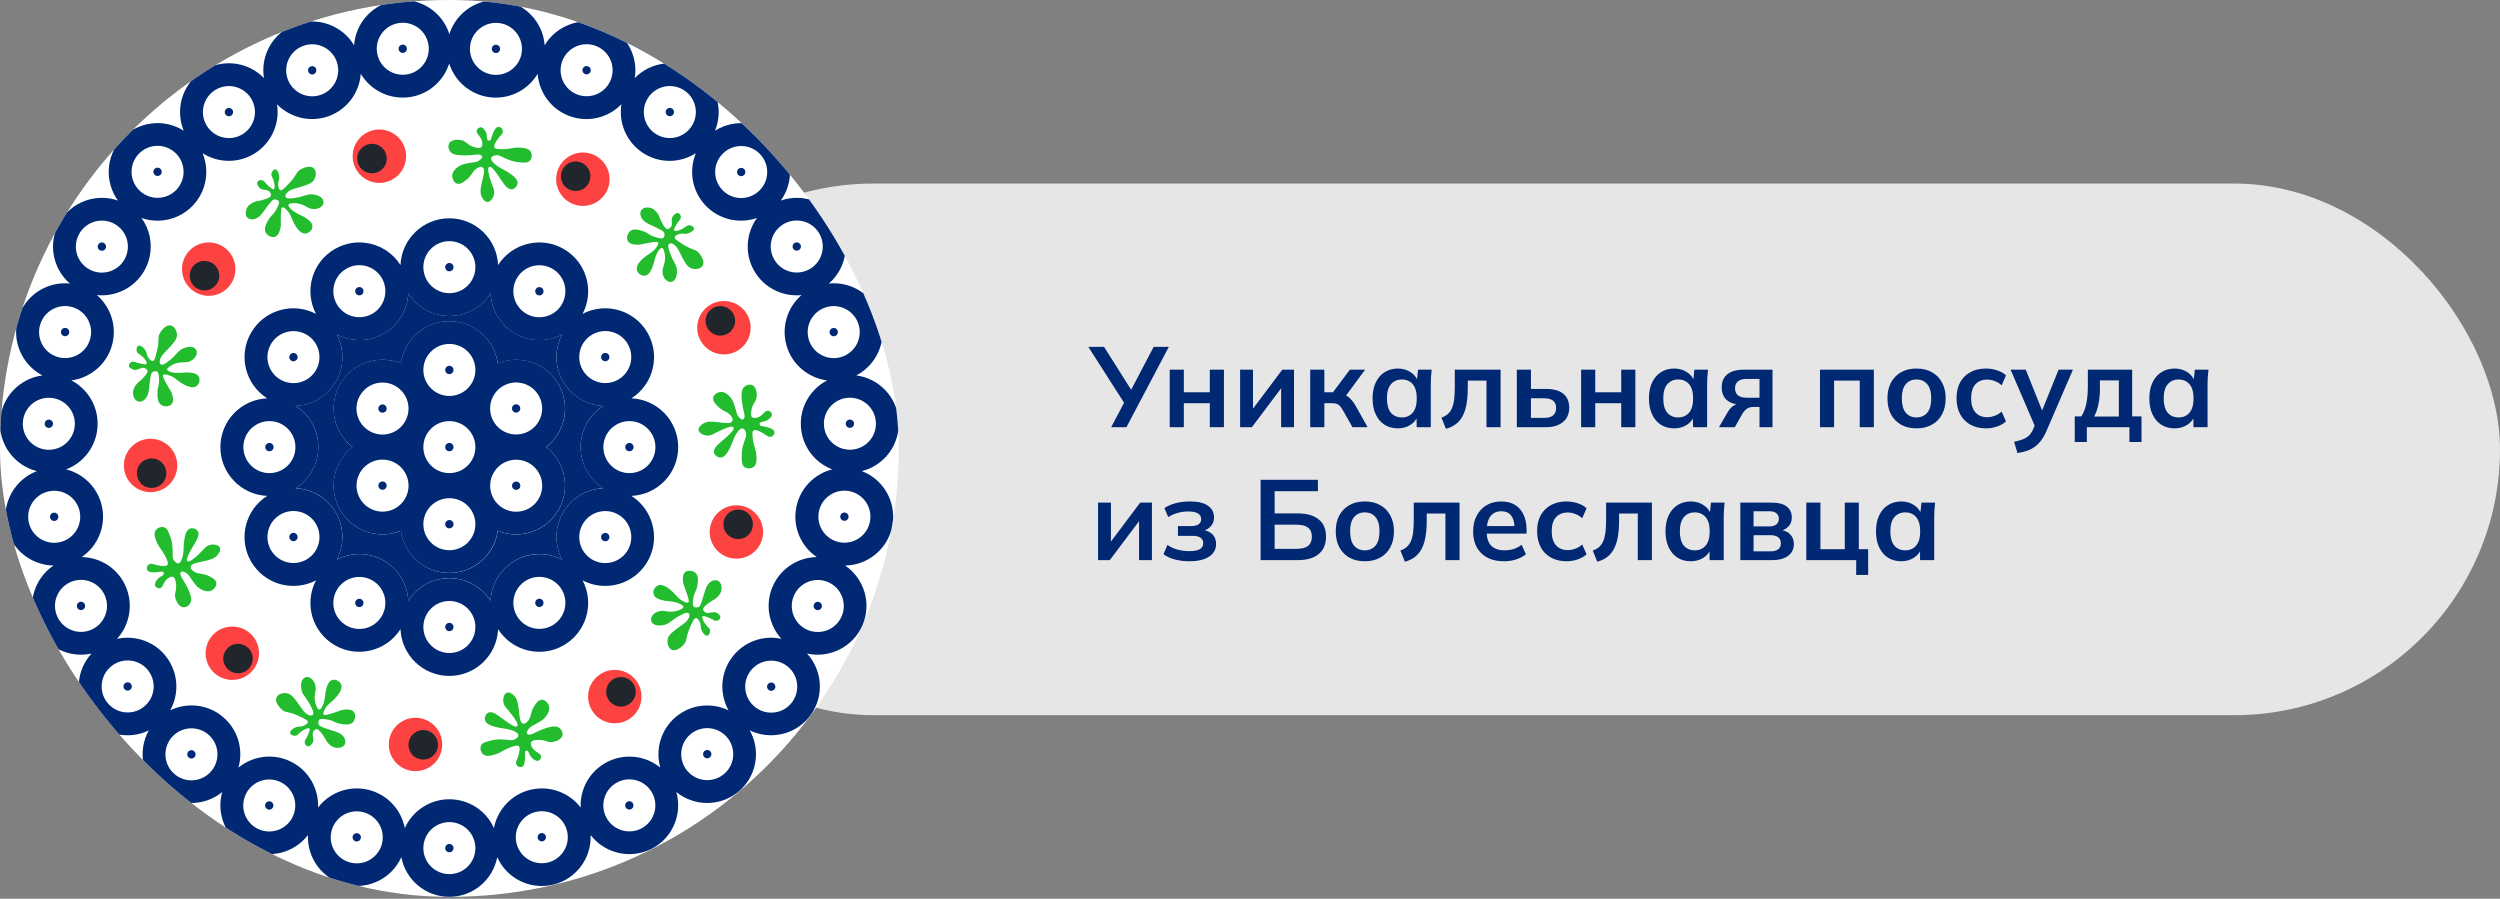 <svg width="395" height="142" viewBox="0 0 395 142" fill="none" xmlns="http://www.w3.org/2000/svg">
<rect x="0" y="0" width="395" height="142" fill="#808080" stroke="none"/>
<rect x="96" y="29" width="299" height="84" rx="42" fill="white" fill-opacity="0.8"/>
<path d="M175.563 67.5L177.795 63.27L177.831 63.99L171.963 54.81H174.447L178.965 61.974H178.515L182.277 54.81H184.671L177.975 67.5H175.563ZM184.813 67.5V58.41H187.045V61.974H191.149V58.41H193.381V67.5H191.149V63.702H187.045V67.5H184.813ZM195.94 67.5V58.41H197.974V65.286H197.434L202.6 58.41H204.454V67.5H202.42V60.606H202.978L197.794 67.5H195.94ZM207.014 67.5V58.41H209.246V61.974H210.614L213.278 58.41H215.69L212.342 62.946L211.856 62.244C212.192 62.28 212.486 62.37 212.738 62.514C213.002 62.658 213.248 62.862 213.476 63.126C213.716 63.378 213.95 63.702 214.178 64.098L216.086 67.5H213.692L212.144 64.764C211.988 64.488 211.832 64.272 211.676 64.116C211.52 63.96 211.346 63.852 211.154 63.792C210.962 63.732 210.728 63.702 210.452 63.702H209.246V67.5H207.014ZM220.862 67.68C220.07 67.68 219.374 67.494 218.774 67.122C218.174 66.738 217.706 66.192 217.37 65.484C217.034 64.776 216.866 63.93 216.866 62.946C216.866 61.962 217.034 61.122 217.37 60.426C217.706 59.718 218.174 59.178 218.774 58.806C219.374 58.422 220.07 58.23 220.862 58.23C221.63 58.23 222.302 58.422 222.878 58.806C223.466 59.178 223.856 59.682 224.048 60.318H223.85L224.048 58.41H226.208C226.172 58.782 226.136 59.16 226.1 59.544C226.076 59.928 226.064 60.306 226.064 60.678V67.5H223.832L223.814 65.628H224.03C223.838 66.252 223.448 66.75 222.86 67.122C222.272 67.494 221.606 67.68 220.862 67.68ZM221.492 65.952C222.2 65.952 222.77 65.706 223.202 65.214C223.634 64.71 223.85 63.954 223.85 62.946C223.85 61.938 223.634 61.188 223.202 60.696C222.77 60.204 222.2 59.958 221.492 59.958C220.784 59.958 220.214 60.204 219.782 60.696C219.35 61.188 219.134 61.938 219.134 62.946C219.134 63.954 219.344 64.71 219.764 65.214C220.196 65.706 220.772 65.952 221.492 65.952ZM228.454 67.752L227.752 65.988C228.148 65.844 228.478 65.658 228.742 65.43C229.018 65.19 229.234 64.89 229.39 64.53C229.558 64.158 229.678 63.702 229.75 63.162C229.822 62.61 229.858 61.956 229.858 61.2V58.41H237.094V67.5H234.862V60.138H231.91V61.272C231.91 62.58 231.79 63.678 231.55 64.566C231.31 65.442 230.938 66.138 230.434 66.654C229.93 67.17 229.27 67.536 228.454 67.752ZM239.657 67.5V58.41H241.889V61.452H244.283C245.495 61.452 246.407 61.71 247.019 62.226C247.631 62.73 247.937 63.462 247.937 64.422C247.937 65.046 247.793 65.592 247.505 66.06C247.217 66.516 246.797 66.87 246.245 67.122C245.705 67.374 245.051 67.5 244.283 67.5H239.657ZM241.889 66.024H243.977C244.589 66.024 245.057 65.898 245.381 65.646C245.705 65.382 245.867 64.986 245.867 64.458C245.867 63.93 245.705 63.546 245.381 63.306C245.069 63.054 244.601 62.928 243.977 62.928H241.889V66.024ZM249.817 67.5V58.41H252.049V61.974H256.153V58.41H258.385V67.5H256.153V63.702H252.049V67.5H249.817ZM264.526 67.68C263.734 67.68 263.038 67.494 262.438 67.122C261.838 66.738 261.37 66.192 261.034 65.484C260.698 64.776 260.53 63.93 260.53 62.946C260.53 61.962 260.698 61.122 261.034 60.426C261.37 59.718 261.838 59.178 262.438 58.806C263.038 58.422 263.734 58.23 264.526 58.23C265.294 58.23 265.966 58.422 266.542 58.806C267.13 59.178 267.52 59.682 267.712 60.318H267.514L267.712 58.41H269.872C269.836 58.782 269.8 59.16 269.764 59.544C269.74 59.928 269.728 60.306 269.728 60.678V67.5H267.496L267.478 65.628H267.694C267.502 66.252 267.112 66.75 266.524 67.122C265.936 67.494 265.27 67.68 264.526 67.68ZM265.156 65.952C265.864 65.952 266.434 65.706 266.866 65.214C267.298 64.71 267.514 63.954 267.514 62.946C267.514 61.938 267.298 61.188 266.866 60.696C266.434 60.204 265.864 59.958 265.156 59.958C264.448 59.958 263.878 60.204 263.446 60.696C263.014 61.188 262.798 61.938 262.798 62.946C262.798 63.954 263.008 64.71 263.428 65.214C263.86 65.706 264.436 65.952 265.156 65.952ZM271.596 67.5L272.982 65.106C273.222 64.698 273.516 64.374 273.864 64.134C274.224 63.882 274.596 63.756 274.98 63.756H275.376L275.358 63.954C274.29 63.954 273.468 63.72 272.892 63.252C272.316 62.784 272.028 62.1 272.028 61.2C272.028 60.312 272.322 59.628 272.91 59.148C273.51 58.656 274.386 58.41 275.538 58.41H280.056V67.5H278.004V64.296H276.978C276.606 64.296 276.276 64.398 275.988 64.602C275.712 64.806 275.478 65.07 275.286 65.394L274.098 67.5H271.596ZM275.97 62.838H278.004V59.868H275.97C275.358 59.868 274.896 60 274.584 60.264C274.284 60.528 274.134 60.888 274.134 61.344C274.134 61.824 274.284 62.196 274.584 62.46C274.896 62.712 275.358 62.838 275.97 62.838ZM287.557 67.5V58.41H296.071V67.5H293.839V60.138H289.789V67.5H287.557ZM302.808 67.68C301.872 67.68 301.062 67.488 300.378 67.104C299.694 66.72 299.16 66.174 298.776 65.466C298.404 64.758 298.218 63.918 298.218 62.946C298.218 61.974 298.404 61.14 298.776 60.444C299.16 59.736 299.694 59.19 300.378 58.806C301.062 58.422 301.872 58.23 302.808 58.23C303.744 58.23 304.554 58.422 305.238 58.806C305.934 59.19 306.468 59.736 306.84 60.444C307.224 61.14 307.416 61.974 307.416 62.946C307.416 63.918 307.224 64.758 306.84 65.466C306.468 66.174 305.934 66.72 305.238 67.104C304.554 67.488 303.744 67.68 302.808 67.68ZM302.808 65.952C303.516 65.952 304.08 65.706 304.5 65.214C304.92 64.71 305.13 63.954 305.13 62.946C305.13 61.938 304.92 61.188 304.5 60.696C304.08 60.204 303.516 59.958 302.808 59.958C302.1 59.958 301.536 60.204 301.116 60.696C300.696 61.188 300.486 61.938 300.486 62.946C300.486 63.954 300.696 64.71 301.116 65.214C301.536 65.706 302.1 65.952 302.808 65.952ZM313.796 67.68C312.86 67.68 312.038 67.488 311.33 67.104C310.634 66.72 310.094 66.174 309.71 65.466C309.326 64.746 309.134 63.894 309.134 62.91C309.134 61.926 309.326 61.086 309.71 60.39C310.106 59.694 310.652 59.16 311.348 58.788C312.044 58.416 312.86 58.23 313.796 58.23C314.396 58.23 314.978 58.326 315.542 58.518C316.118 58.698 316.586 58.962 316.946 59.31L316.262 60.876C315.938 60.576 315.572 60.354 315.164 60.21C314.768 60.054 314.378 59.976 313.994 59.976C313.19 59.976 312.56 60.228 312.104 60.732C311.66 61.236 311.438 61.968 311.438 62.928C311.438 63.888 311.66 64.626 312.104 65.142C312.56 65.658 313.19 65.916 313.994 65.916C314.366 65.916 314.75 65.844 315.146 65.7C315.554 65.556 315.926 65.334 316.262 65.034L316.946 66.582C316.574 66.93 316.1 67.2 315.524 67.392C314.96 67.584 314.384 67.68 313.796 67.68ZM318.756 71.586L318.234 69.804C318.798 69.684 319.272 69.546 319.656 69.39C320.04 69.234 320.358 69.03 320.61 68.778C320.862 68.526 321.072 68.202 321.24 67.806L321.69 66.744L321.636 67.626L317.676 58.41H320.07L322.914 65.502H322.392L325.254 58.41H327.522L323.382 68.004C323.106 68.652 322.806 69.186 322.482 69.606C322.158 70.038 321.81 70.38 321.438 70.632C321.066 70.896 320.658 71.1 320.214 71.244C319.77 71.388 319.284 71.502 318.756 71.586ZM327.81 69.84V65.79H328.854C329.214 65.226 329.472 64.566 329.628 63.81C329.796 63.042 329.88 62.106 329.88 61.002V58.41H336.882V65.79H338.358V69.84H336.45V67.5H329.718V69.84H327.81ZM330.87 65.808H334.776V60.102H331.788V61.506C331.788 62.31 331.71 63.096 331.554 63.864C331.398 64.632 331.17 65.28 330.87 65.808ZM343.592 67.68C342.8 67.68 342.104 67.494 341.504 67.122C340.904 66.738 340.436 66.192 340.1 65.484C339.764 64.776 339.596 63.93 339.596 62.946C339.596 61.962 339.764 61.122 340.1 60.426C340.436 59.718 340.904 59.178 341.504 58.806C342.104 58.422 342.8 58.23 343.592 58.23C344.36 58.23 345.032 58.422 345.608 58.806C346.196 59.178 346.586 59.682 346.778 60.318H346.58L346.778 58.41H348.938C348.902 58.782 348.866 59.16 348.83 59.544C348.806 59.928 348.794 60.306 348.794 60.678V67.5H346.562L346.544 65.628H346.76C346.568 66.252 346.178 66.75 345.59 67.122C345.002 67.494 344.336 67.68 343.592 67.68ZM344.222 65.952C344.93 65.952 345.5 65.706 345.932 65.214C346.364 64.71 346.58 63.954 346.58 62.946C346.58 61.938 346.364 61.188 345.932 60.696C345.5 60.204 344.93 59.958 344.222 59.958C343.514 59.958 342.944 60.204 342.512 60.696C342.08 61.188 341.864 61.938 341.864 62.946C341.864 63.954 342.074 64.71 342.494 65.214C342.926 65.706 343.502 65.952 344.222 65.952ZM173.493 88.5V79.41H175.527V86.286H174.987L180.153 79.41H182.007V88.5H179.973V81.606H180.531L175.347 88.5H173.493ZM187.915 88.68C187.099 88.68 186.331 88.584 185.611 88.392C184.903 88.2 184.309 87.924 183.829 87.564L184.459 86.088C184.903 86.412 185.419 86.658 186.007 86.826C186.607 86.994 187.237 87.078 187.897 87.078C188.665 87.078 189.223 86.976 189.571 86.772C189.931 86.556 190.111 86.244 190.111 85.836C190.111 85.452 189.973 85.164 189.697 84.972C189.421 84.768 189.013 84.666 188.473 84.666H186.115V83.118H188.257C188.749 83.118 189.127 83.022 189.391 82.83C189.655 82.638 189.787 82.368 189.787 82.02C189.787 81.648 189.625 81.354 189.301 81.138C188.989 80.922 188.473 80.814 187.753 80.814C187.129 80.814 186.559 80.892 186.043 81.048C185.527 81.192 185.041 81.408 184.585 81.696L183.973 80.292C184.465 79.944 185.059 79.68 185.755 79.5C186.463 79.32 187.231 79.23 188.059 79.23C189.271 79.23 190.201 79.452 190.849 79.896C191.497 80.34 191.821 80.97 191.821 81.786C191.821 82.338 191.629 82.812 191.245 83.208C190.873 83.604 190.369 83.85 189.733 83.946V83.694C190.477 83.742 191.065 83.964 191.497 84.36C191.929 84.756 192.145 85.29 192.145 85.962C192.145 86.79 191.779 87.45 191.047 87.942C190.315 88.434 189.271 88.68 187.915 88.68ZM199.177 88.5V75.81H208.231V77.61H201.391V81.12H205.081C206.473 81.12 207.559 81.432 208.339 82.056C209.119 82.668 209.509 83.58 209.509 84.792C209.509 85.992 209.119 86.91 208.339 87.546C207.559 88.182 206.473 88.5 205.081 88.5H199.177ZM201.391 86.718H204.811C205.663 86.718 206.287 86.562 206.683 86.25C207.079 85.926 207.277 85.44 207.277 84.792C207.277 84.156 207.079 83.682 206.683 83.37C206.287 83.058 205.663 82.902 204.811 82.902H201.391V86.718ZM215.638 88.68C214.702 88.68 213.892 88.488 213.208 88.104C212.524 87.72 211.99 87.174 211.606 86.466C211.234 85.758 211.048 84.918 211.048 83.946C211.048 82.974 211.234 82.14 211.606 81.444C211.99 80.736 212.524 80.19 213.208 79.806C213.892 79.422 214.702 79.23 215.638 79.23C216.574 79.23 217.384 79.422 218.068 79.806C218.764 80.19 219.298 80.736 219.67 81.444C220.054 82.14 220.246 82.974 220.246 83.946C220.246 84.918 220.054 85.758 219.67 86.466C219.298 87.174 218.764 87.72 218.068 88.104C217.384 88.488 216.574 88.68 215.638 88.68ZM215.638 86.952C216.346 86.952 216.91 86.706 217.33 86.214C217.75 85.71 217.96 84.954 217.96 83.946C217.96 82.938 217.75 82.188 217.33 81.696C216.91 81.204 216.346 80.958 215.638 80.958C214.93 80.958 214.366 81.204 213.946 81.696C213.526 82.188 213.316 82.938 213.316 83.946C213.316 84.954 213.526 85.71 213.946 86.214C214.366 86.706 214.93 86.952 215.638 86.952ZM221.968 88.752L221.266 86.988C221.662 86.844 221.992 86.658 222.256 86.43C222.532 86.19 222.748 85.89 222.904 85.53C223.072 85.158 223.192 84.702 223.264 84.162C223.336 83.61 223.372 82.956 223.372 82.2V79.41H230.608V88.5H228.376V81.138H225.424V82.272C225.424 83.58 225.304 84.678 225.064 85.566C224.824 86.442 224.452 87.138 223.948 87.654C223.444 88.17 222.784 88.536 221.968 88.752ZM237.635 88.68C236.111 88.68 234.917 88.26 234.053 87.42C233.189 86.58 232.757 85.428 232.757 83.964C232.757 83.016 232.943 82.188 233.315 81.48C233.687 80.772 234.203 80.22 234.863 79.824C235.535 79.428 236.315 79.23 237.203 79.23C238.079 79.23 238.811 79.416 239.399 79.788C239.987 80.16 240.431 80.682 240.731 81.354C241.043 82.026 241.199 82.812 241.199 83.712V84.306H234.575V83.118H239.597L239.291 83.37C239.291 82.53 239.111 81.888 238.751 81.444C238.403 81 237.893 80.778 237.221 80.778C236.477 80.778 235.901 81.042 235.493 81.57C235.097 82.098 234.899 82.836 234.899 83.784V84.018C234.899 85.002 235.139 85.74 235.619 86.232C236.111 86.712 236.801 86.952 237.689 86.952C238.205 86.952 238.685 86.886 239.129 86.754C239.585 86.61 240.017 86.382 240.425 86.07L241.091 87.582C240.659 87.93 240.143 88.2 239.543 88.392C238.943 88.584 238.307 88.68 237.635 88.68ZM247.526 88.68C246.59 88.68 245.768 88.488 245.06 88.104C244.364 87.72 243.824 87.174 243.44 86.466C243.056 85.746 242.864 84.894 242.864 83.91C242.864 82.926 243.056 82.086 243.44 81.39C243.836 80.694 244.382 80.16 245.078 79.788C245.774 79.416 246.59 79.23 247.526 79.23C248.126 79.23 248.708 79.326 249.272 79.518C249.848 79.698 250.316 79.962 250.676 80.31L249.992 81.876C249.668 81.576 249.302 81.354 248.894 81.21C248.498 81.054 248.108 80.976 247.724 80.976C246.92 80.976 246.29 81.228 245.834 81.732C245.39 82.236 245.168 82.968 245.168 83.928C245.168 84.888 245.39 85.626 245.834 86.142C246.29 86.658 246.92 86.916 247.724 86.916C248.096 86.916 248.48 86.844 248.876 86.7C249.284 86.556 249.656 86.334 249.992 86.034L250.676 87.582C250.304 87.93 249.83 88.2 249.254 88.392C248.69 88.584 248.114 88.68 247.526 88.68ZM252.36 88.752L251.658 86.988C252.054 86.844 252.384 86.658 252.648 86.43C252.924 86.19 253.14 85.89 253.296 85.53C253.464 85.158 253.584 84.702 253.656 84.162C253.728 83.61 253.764 82.956 253.764 82.2V79.41H261V88.5H258.768V81.138H255.816V82.272C255.816 83.58 255.696 84.678 255.456 85.566C255.216 86.442 254.844 87.138 254.34 87.654C253.836 88.17 253.176 88.536 252.36 88.752ZM267.145 88.68C266.353 88.68 265.657 88.494 265.057 88.122C264.457 87.738 263.989 87.192 263.653 86.484C263.317 85.776 263.149 84.93 263.149 83.946C263.149 82.962 263.317 82.122 263.653 81.426C263.989 80.718 264.457 80.178 265.057 79.806C265.657 79.422 266.353 79.23 267.145 79.23C267.913 79.23 268.585 79.422 269.161 79.806C269.749 80.178 270.139 80.682 270.331 81.318H270.133L270.331 79.41H272.491C272.455 79.782 272.419 80.16 272.383 80.544C272.359 80.928 272.347 81.306 272.347 81.678V88.5H270.115L270.097 86.628H270.313C270.121 87.252 269.731 87.75 269.143 88.122C268.555 88.494 267.889 88.68 267.145 88.68ZM267.775 86.952C268.483 86.952 269.053 86.706 269.485 86.214C269.917 85.71 270.133 84.954 270.133 83.946C270.133 82.938 269.917 82.188 269.485 81.696C269.053 81.204 268.483 80.958 267.775 80.958C267.067 80.958 266.497 81.204 266.065 81.696C265.633 82.188 265.417 82.938 265.417 83.946C265.417 84.954 265.627 85.71 266.047 86.214C266.479 86.706 267.055 86.952 267.775 86.952ZM274.971 88.5V79.41H279.813C280.953 79.41 281.787 79.62 282.315 80.04C282.843 80.448 283.107 81.03 283.107 81.786C283.107 82.362 282.915 82.842 282.531 83.226C282.147 83.61 281.637 83.85 281.001 83.946V83.694C281.781 83.742 282.381 83.97 282.801 84.378C283.221 84.786 283.431 85.314 283.431 85.962C283.431 86.742 283.131 87.36 282.531 87.816C281.931 88.272 281.079 88.5 279.975 88.5H274.971ZM277.059 87.114H279.741C280.269 87.114 280.671 87.006 280.947 86.79C281.235 86.574 281.379 86.256 281.379 85.836C281.379 85.416 281.235 85.098 280.947 84.882C280.671 84.666 280.269 84.558 279.741 84.558H277.059V87.114ZM277.059 83.172H279.543C280.023 83.172 280.395 83.07 280.659 82.866C280.923 82.65 281.055 82.35 281.055 81.966C281.055 81.582 280.923 81.288 280.659 81.084C280.395 80.88 280.023 80.778 279.543 80.778H277.059V83.172ZM293.279 90.84V88.5H285.395V79.41H287.627V86.772H291.479V79.41H293.693V86.772H295.169V90.84H293.279ZM300.403 88.68C299.611 88.68 298.915 88.494 298.315 88.122C297.715 87.738 297.247 87.192 296.911 86.484C296.575 85.776 296.407 84.93 296.407 83.946C296.407 82.962 296.575 82.122 296.911 81.426C297.247 80.718 297.715 80.178 298.315 79.806C298.915 79.422 299.611 79.23 300.403 79.23C301.171 79.23 301.843 79.422 302.419 79.806C303.007 80.178 303.397 80.682 303.589 81.318H303.391L303.589 79.41H305.749C305.713 79.782 305.677 80.16 305.641 80.544C305.617 80.928 305.605 81.306 305.605 81.678V88.5H303.373L303.355 86.628H303.571C303.379 87.252 302.989 87.75 302.401 88.122C301.813 88.494 301.147 88.68 300.403 88.68ZM301.033 86.952C301.741 86.952 302.311 86.706 302.743 86.214C303.175 85.71 303.391 84.954 303.391 83.946C303.391 82.938 303.175 82.188 302.743 81.696C302.311 81.204 301.741 80.958 301.033 80.958C300.325 80.958 299.755 81.204 299.323 81.696C298.891 82.188 298.675 82.938 298.675 83.946C298.675 84.954 298.885 85.71 299.305 86.214C299.737 86.706 300.313 86.952 301.033 86.952Z" fill="#002873"/>
<g clip-path="url(#clip0_751_18129)">
<rect width="142" height="141.698" rx="70.849" fill="white"/>
<path d="M95.311 64.129C92.769 64.019 90.325 62.646 88.963 60.275C87.589 57.905 87.625 55.109 88.805 52.848C86.543 54.027 83.746 54.051 81.374 52.69C79.003 51.316 77.628 48.885 77.519 46.344C76.145 48.496 73.749 49.918 71.013 49.918C68.276 49.918 65.868 48.496 64.506 46.344C64.397 48.885 63.022 51.328 60.651 52.69C58.279 54.063 55.482 54.027 53.22 52.848C54.4 55.109 54.424 57.905 53.062 60.275C51.688 62.646 49.256 64.019 46.714 64.129C48.867 65.502 50.289 67.897 50.289 70.632C50.289 73.368 48.867 75.775 46.714 77.136C49.256 77.246 51.7 78.619 53.062 80.99C54.436 83.36 54.4 86.156 53.22 88.417C55.482 87.238 58.279 87.214 60.651 88.575C63.022 89.949 64.397 92.38 64.506 94.921C65.88 92.769 68.276 91.347 71.013 91.347C73.749 91.347 76.157 92.769 77.519 94.921C77.628 92.38 79.003 89.937 81.374 88.575C83.746 87.201 86.543 87.238 88.805 88.417C87.625 86.156 87.601 83.36 88.963 80.99C90.337 78.619 92.769 77.246 95.311 77.136C93.159 75.762 91.736 73.368 91.736 70.632C91.736 67.897 93.159 65.502 95.311 64.129ZM88.245 80.588C86.287 83.968 82.165 85.317 78.65 83.871C78.139 87.639 74.916 90.532 71 90.532C67.097 90.532 63.874 87.627 63.351 83.871C59.836 85.305 55.713 83.968 53.755 80.588C51.797 77.209 52.697 72.966 55.701 70.645C52.697 68.323 51.797 64.08 53.755 60.701C55.713 57.321 59.836 55.972 63.351 57.419C63.862 53.65 67.084 50.757 71 50.757C74.904 50.757 78.127 53.662 78.65 57.419C82.165 55.984 86.287 57.321 88.245 60.701C90.203 64.08 89.303 68.323 86.3 70.645C89.291 72.966 90.191 77.209 88.245 80.588Z" fill="#002873"/>
<path d="M107.156 70.644C107.156 66.499 103.872 63.108 99.762 62.937C103.24 60.737 104.383 56.166 102.304 52.568C100.224 48.97 95.7 47.681 92.051 49.59C93.961 45.943 92.672 41.421 89.072 39.342C85.472 37.263 80.899 38.418 78.698 41.883C78.528 37.774 75.147 34.492 70.988 34.492C66.841 34.492 63.447 37.774 63.277 41.883C61.076 38.406 56.503 37.263 52.904 39.342C49.304 41.421 48.015 45.943 49.924 49.59C46.276 47.681 41.751 48.97 39.672 52.568C37.592 56.166 38.748 60.737 42.214 62.937C38.103 63.108 34.819 66.487 34.819 70.644C34.819 74.79 38.103 78.181 42.214 78.352C38.735 80.552 37.592 85.123 39.672 88.721C41.751 92.319 46.276 93.608 49.924 91.699C48.015 95.346 49.304 99.868 52.904 101.947C56.503 104.026 61.076 102.871 63.277 99.406C63.447 103.515 66.828 106.797 70.988 106.797C75.135 106.797 78.528 103.515 78.698 99.406C80.899 102.883 85.472 104.026 89.072 101.947C92.672 99.868 93.961 95.346 92.051 91.699C95.7 93.608 100.224 92.319 102.304 88.721C104.383 85.123 103.228 80.552 99.762 78.352C103.885 78.169 107.156 74.79 107.156 70.644ZM95.311 77.148C92.769 77.257 90.324 78.631 88.962 81.002C87.588 83.372 87.625 86.168 88.804 88.429C86.542 87.25 83.745 87.226 81.374 88.587C79.002 89.961 77.628 92.392 77.518 94.933C76.144 92.781 73.748 91.359 71.012 91.359C68.276 91.359 65.868 92.781 64.506 94.933C64.396 92.392 63.022 89.949 60.65 88.587C58.279 87.213 55.482 87.25 53.22 88.429C54.399 86.168 54.424 83.372 53.062 81.002C51.687 78.631 49.255 77.257 46.713 77.148C48.866 75.774 50.289 73.38 50.289 70.644C50.289 67.909 48.866 65.502 46.713 64.141C49.255 64.031 51.7 62.658 53.062 60.287C54.436 57.917 54.399 55.121 53.22 52.86C55.482 54.039 58.279 54.063 60.65 52.702C63.022 51.328 64.396 48.897 64.506 46.356C65.88 48.508 68.276 49.93 71.012 49.93C73.748 49.93 76.156 48.508 77.518 46.356C77.628 48.897 79.002 51.34 81.374 52.702C83.745 54.075 86.542 54.039 88.804 52.86C87.625 55.121 87.6 57.917 88.962 60.287C90.337 62.658 92.769 64.031 95.311 64.141C93.158 65.514 91.735 67.909 91.735 70.644C91.735 73.38 93.158 75.774 95.311 77.148Z" fill="#002873"/>
<path d="M86.287 70.632C89.291 68.31 90.191 64.068 88.233 60.688C86.275 57.309 82.152 55.96 78.637 57.406C78.127 53.638 74.904 50.745 70.988 50.745C67.084 50.745 63.861 53.65 63.338 57.406C59.824 55.972 55.701 57.309 53.743 60.688C51.785 64.068 52.685 68.31 55.689 70.632C52.685 72.954 51.785 77.197 53.743 80.576C55.701 83.956 59.824 85.305 63.338 83.858C63.849 87.627 67.072 90.52 70.988 90.52C74.892 90.52 78.114 87.615 78.637 83.858C82.152 85.293 86.275 83.956 88.233 80.576C90.191 77.209 89.291 72.966 86.287 70.632Z" fill="#002873"/>
<path d="M136.173 74.437C139.7 73.55 142.206 70.268 141.987 66.511C141.768 62.755 138.898 59.789 135.298 59.315C138.521 57.637 140.199 53.869 139.129 50.258C138.046 46.648 134.568 44.423 130.956 44.8C133.705 42.43 134.471 38.37 132.586 35.112C130.701 31.854 126.797 30.492 123.367 31.684C125.496 28.742 125.301 24.609 122.723 21.874C120.145 19.139 116.022 18.713 112.969 20.658C114.356 17.303 113.225 13.328 110.075 11.261C106.925 9.195 102.827 9.73 100.297 12.331C100.881 8.745 98.85 5.147 95.323 3.858C91.784 2.569 87.917 4.028 86.056 7.152C85.8 3.53 82.991 0.491 79.258 0.053C75.524 -0.385 72.094 1.925 71 5.39C69.906 1.925 66.488 -0.385 62.742 0.053C59.009 0.491 56.199 3.53 55.944 7.152C54.083 4.04 50.216 2.569 46.677 3.858C43.138 5.147 41.119 8.745 41.703 12.331C39.173 9.73 35.075 9.195 31.925 11.261C28.775 13.328 27.644 17.303 29.031 20.658C25.966 18.701 21.855 19.139 19.277 21.874C16.699 24.609 16.504 28.742 18.633 31.684C15.203 30.492 11.299 31.854 9.414 35.112C7.529 38.37 8.295 42.43 11.044 44.8C7.432 44.423 3.954 46.66 2.871 50.258C1.789 53.869 3.479 57.637 6.702 59.315C3.102 59.789 0.232 62.755 0.013 66.511C-0.206 70.268 2.3 73.55 5.827 74.437C2.433 75.726 0.317 79.275 0.974 82.983C1.631 86.691 4.829 89.304 8.453 89.353C5.449 91.383 4.209 95.334 5.705 98.786C7.201 102.239 10.91 104.05 14.461 103.26C12.005 105.934 11.713 110.055 13.963 113.07C16.212 116.085 20.25 116.996 23.509 115.404C21.734 118.577 22.403 122.649 25.285 125.068C28.167 127.487 32.302 127.439 35.111 125.141C34.114 128.63 35.707 132.447 39.076 134.137C42.445 135.826 46.446 134.818 48.659 131.936C48.501 135.559 50.921 138.902 54.594 139.777C58.255 140.64 61.928 138.744 63.411 135.437C64.092 138.999 67.23 141.698 70.988 141.698C74.758 141.698 77.883 138.999 78.564 135.437C80.048 138.756 83.721 140.653 87.382 139.777C91.042 138.914 93.474 135.559 93.316 131.936C95.53 134.818 99.531 135.814 102.9 134.137C106.268 132.447 107.849 128.63 106.864 125.141C109.674 127.439 113.808 127.487 116.691 125.068C119.573 122.649 120.242 118.577 118.466 115.404C121.738 116.984 125.763 116.085 128.013 113.07C130.263 110.055 129.971 105.934 127.514 103.26C131.053 104.05 134.775 102.239 136.271 98.786C137.767 95.334 136.526 91.383 133.522 89.353C137.159 89.304 140.357 86.691 141.002 82.983C141.646 79.275 139.567 75.726 136.173 74.437ZM115.657 103.868C113.784 106.384 113.675 109.654 115.11 112.231C112.459 110.955 109.187 111.259 106.791 113.264C104.395 115.27 103.52 118.443 104.323 121.275C102.036 119.416 98.789 118.966 95.992 120.364C93.195 121.774 91.614 124.643 91.748 127.585C89.948 125.251 86.895 124.059 83.843 124.776C80.79 125.494 78.601 127.937 78.041 130.83C76.838 128.144 74.138 126.284 71 126.284C67.862 126.284 65.175 128.156 63.959 130.83C63.399 127.937 61.21 125.506 58.157 124.776C55.105 124.059 52.052 125.251 50.252 127.585C50.374 124.643 48.805 121.762 46.008 120.364C43.211 118.954 39.964 119.416 37.678 121.275C38.48 118.443 37.617 115.282 35.209 113.264C32.813 111.246 29.541 110.943 26.89 112.231C28.325 109.666 28.204 106.384 26.343 103.868C24.47 101.351 21.357 100.306 18.487 100.938C20.469 98.762 21.113 95.553 19.873 92.672C18.633 89.791 15.848 88.064 12.905 88.016C15.337 86.363 16.711 83.384 16.164 80.297C15.617 77.209 13.306 74.887 10.46 74.158C13.209 73.112 15.227 70.523 15.41 67.399C15.592 64.275 13.89 61.467 11.275 60.105C14.194 59.716 16.76 57.674 17.66 54.671C18.56 51.669 17.538 48.557 15.312 46.624C18.243 46.916 21.211 45.518 22.78 42.807C24.349 40.096 24.081 36.826 22.354 34.443C25.139 35.404 28.35 34.723 30.49 32.45C32.643 30.176 33.129 26.931 32.01 24.208C34.491 25.788 37.775 25.861 40.389 24.147C43.004 22.421 44.233 19.382 43.77 16.476C45.826 18.579 49 19.418 51.943 18.348C54.886 17.279 56.783 14.604 57.002 11.662C58.51 14.191 61.405 15.723 64.518 15.37C67.631 15.005 70.088 12.841 70.976 10.033C71.864 12.841 74.332 15.005 77.433 15.37C80.547 15.735 83.441 14.191 84.949 11.662C85.168 14.592 87.065 17.279 90.008 18.348C92.951 19.418 96.126 18.591 98.181 16.476C97.719 19.382 98.947 22.421 101.562 24.147C104.177 25.873 107.46 25.788 109.941 24.208C108.822 26.931 109.309 30.164 111.461 32.45C113.614 34.723 116.825 35.404 119.597 34.443C117.883 36.826 117.603 40.096 119.172 42.807C120.741 45.518 123.708 46.916 126.639 46.624C124.413 48.544 123.404 51.669 124.292 54.671C125.192 57.674 127.758 59.716 130.676 60.105C128.074 61.467 126.359 64.263 126.542 67.399C126.724 70.523 128.743 73.112 131.491 74.158C128.633 74.887 126.335 77.209 125.788 80.297C125.24 83.384 126.615 86.363 129.047 88.016C126.104 88.064 123.319 89.803 122.078 92.672C120.838 95.553 121.482 98.762 123.465 100.938C120.643 100.306 117.53 101.351 115.657 103.868Z" fill="#002873"/>
<path d="M87.278 98.811C89.244 97.677 89.917 95.164 88.782 93.198C87.647 91.233 85.133 90.56 83.167 91.695C81.201 92.829 80.528 95.342 81.663 97.307C82.798 99.272 85.312 99.946 87.278 98.811Z" fill="white"/>
<path d="M99.192 86.913C100.328 84.948 99.654 82.435 97.688 81.3C95.722 80.166 93.208 80.839 92.073 82.804C90.938 84.769 91.611 87.282 93.577 88.417C95.543 89.551 98.057 88.878 99.192 86.913Z" fill="white"/>
<path d="M99.446 74.753C101.716 74.753 103.556 72.914 103.556 70.644C103.556 68.375 101.716 66.536 99.446 66.536C97.175 66.536 95.335 68.375 95.335 70.644C95.335 72.914 97.175 74.753 99.446 74.753Z" fill="white"/>
<path d="M97.687 59.973C99.653 58.839 100.327 56.326 99.191 54.361C98.056 52.395 95.542 51.722 93.576 52.857C91.61 53.991 90.937 56.504 92.072 58.469C93.207 60.434 95.721 61.108 97.687 59.973Z" fill="white"/>
<path d="M88.78 48.074C89.915 46.108 89.242 43.596 87.276 42.461C85.31 41.326 82.796 42 81.661 43.965C80.526 45.93 81.199 48.443 83.165 49.577C85.131 50.712 87.645 50.039 88.78 48.074Z" fill="white"/>
<path d="M71 46.32C73.27 46.32 75.111 44.48 75.111 42.211C75.111 39.942 73.27 38.102 71 38.102C68.73 38.102 66.89 39.942 66.89 42.211C66.89 44.48 68.73 46.32 71 46.32Z" fill="white"/>
<path d="M58.833 49.568C60.798 48.434 61.472 45.921 60.337 43.956C59.202 41.991 56.688 41.317 54.722 42.452C52.756 43.587 52.082 46.099 53.217 48.065C54.352 50.03 56.867 50.703 58.833 49.568Z" fill="white"/>
<path d="M49.925 58.48C51.06 56.515 50.386 54.002 48.42 52.868C46.454 51.733 43.94 52.406 42.805 54.371C41.67 56.337 42.344 58.849 44.31 59.984C46.276 61.119 48.79 60.445 49.925 58.48Z" fill="white"/>
<path d="M42.567 74.753C44.837 74.753 46.677 72.914 46.677 70.644C46.677 68.375 44.837 66.536 42.567 66.536C40.296 66.536 38.456 68.375 38.456 70.644C38.456 72.914 40.296 74.753 42.567 74.753Z" fill="white"/>
<path d="M48.423 88.406C50.389 87.272 51.063 84.759 49.928 82.794C48.793 80.829 46.279 80.155 44.313 81.29C42.347 82.424 41.673 84.937 42.808 86.903C43.943 88.868 46.457 89.541 48.423 88.406Z" fill="white"/>
<path d="M60.337 97.32C61.472 95.355 60.798 92.842 58.833 91.707C56.867 90.573 54.352 91.246 53.217 93.211C52.082 95.177 52.756 97.689 54.722 98.824C56.688 99.959 59.202 99.285 60.337 97.32Z" fill="white"/>
<path d="M71 103.175C73.27 103.175 75.111 101.335 75.111 99.066C75.111 96.797 73.27 94.957 71 94.957C68.73 94.957 66.89 96.797 66.89 99.066C66.89 101.335 68.73 103.175 71 103.175Z" fill="white"/>
<path d="M85.115 78.797C86.25 76.832 85.577 74.319 83.611 73.184C81.645 72.05 79.131 72.723 77.996 74.688C76.861 76.653 77.534 79.166 79.5 80.301C81.466 81.436 83.98 80.762 85.115 78.797Z" fill="white"/>
<path d="M83.604 68.097C85.57 66.963 86.243 64.45 85.108 62.485C83.973 60.519 81.459 59.846 79.493 60.981C77.527 62.115 76.854 64.628 77.989 66.593C79.124 68.558 81.638 69.232 83.604 68.097Z" fill="white"/>
<path d="M71 62.56C73.27 62.56 75.111 60.721 75.111 58.452C75.111 56.182 73.27 54.343 71 54.343C68.73 54.343 66.89 56.182 66.89 58.452C66.89 60.721 68.73 62.56 71 62.56Z" fill="white"/>
<path d="M63.996 66.606C65.131 64.641 64.458 62.128 62.492 60.994C60.526 59.859 58.012 60.532 56.877 62.497C55.742 64.463 56.415 66.975 58.381 68.11C60.347 69.245 62.861 68.571 63.996 66.606Z" fill="white"/>
<path d="M62.496 80.289C64.463 79.154 65.136 76.641 64.001 74.676C62.866 72.711 60.352 72.037 58.386 73.172C56.42 74.307 55.746 76.82 56.882 78.785C58.017 80.75 60.531 81.423 62.496 80.289Z" fill="white"/>
<path d="M71 86.934C73.27 86.934 75.111 85.094 75.111 82.825C75.111 80.556 73.27 78.716 71 78.716C68.73 78.716 66.89 80.556 66.89 82.825C66.89 85.094 68.73 86.934 71 86.934Z" fill="white"/>
<path d="M71 74.753C73.27 74.753 75.111 72.914 75.111 70.644C75.111 68.375 73.27 66.536 71 66.536C68.73 66.536 66.89 68.375 66.89 70.644C66.89 72.914 68.73 74.753 71 74.753Z" fill="white"/>
<path d="M86.551 136.278C88.76 135.755 90.126 133.541 89.602 131.333C89.079 129.125 86.864 127.759 84.655 128.282C82.446 128.806 81.08 131.02 81.603 133.228C82.127 135.436 84.342 136.802 86.551 136.278Z" fill="white"/>
<path d="M101.282 130.922C103.311 129.903 104.129 127.434 103.11 125.406C102.091 123.378 99.621 122.56 97.592 123.578C95.564 124.597 94.745 127.066 95.764 129.094C96.783 131.122 99.253 131.94 101.282 130.922Z" fill="white"/>
<path d="M114.383 122.302C116.122 120.843 116.349 118.252 114.89 116.513C113.431 114.775 110.838 114.549 109.099 116.007C107.36 117.466 107.133 120.058 108.592 121.796C110.052 123.534 112.645 123.761 114.383 122.302Z" fill="white"/>
<path d="M125.15 110.946C126.505 109.126 126.128 106.552 124.307 105.196C122.486 103.841 119.911 104.218 118.555 106.038C117.2 107.858 117.577 110.433 119.398 111.788C121.219 113.143 123.794 112.766 125.15 110.946Z" fill="white"/>
<path d="M132.983 97.373C133.882 95.29 132.921 92.872 130.836 91.973C128.752 91.074 126.333 92.035 125.434 94.118C124.535 96.202 125.495 98.62 127.58 99.519C129.665 100.417 132.083 99.457 132.983 97.373Z" fill="white"/>
<path d="M137.464 82.349C137.858 80.114 136.365 77.983 134.13 77.589C131.894 77.195 129.762 78.688 129.368 80.922C128.974 83.157 130.467 85.288 132.702 85.682C134.938 86.076 137.07 84.584 137.464 82.349Z" fill="white"/>
<path d="M134.525 71.049C136.791 70.917 138.522 68.973 138.39 66.708C138.258 64.443 136.313 62.713 134.047 62.845C131.781 62.977 130.05 64.92 130.182 67.186C130.314 69.451 132.259 71.181 134.525 71.049Z" fill="white"/>
<path d="M132.905 56.411C135.08 55.761 136.315 53.471 135.664 51.297C135.013 49.123 132.722 47.888 130.547 48.539C128.372 49.19 127.137 51.48 127.788 53.654C128.439 55.828 130.73 57.062 132.905 56.411Z" fill="white"/>
<path d="M127.943 42.508C129.909 41.373 130.582 38.86 129.447 36.895C128.312 34.93 125.798 34.257 123.832 35.391C121.866 36.526 121.193 39.039 122.328 41.004C123.463 42.969 125.977 43.642 127.943 42.508Z" fill="white"/>
<path d="M119.928 30.169C121.58 28.612 121.655 26.012 120.098 24.361C118.54 22.71 115.938 22.635 114.287 24.192C112.636 25.749 112.56 28.349 114.118 30C115.675 31.651 118.277 31.726 119.928 30.169Z" fill="white"/>
<path d="M109.268 19.96C110.516 18.064 109.989 15.517 108.093 14.27C106.196 13.023 103.647 13.549 102.399 15.445C101.152 17.341 101.678 19.889 103.575 21.136C105.472 22.382 108.021 21.856 109.268 19.96Z" fill="white"/>
<path d="M96.545 12.5C97.322 10.368 96.222 8.01 94.088 7.234C91.955 6.458 89.596 7.557 88.82 9.69C88.043 11.822 89.144 14.18 91.277 14.956C93.41 15.732 95.769 14.633 96.545 12.5Z" fill="white"/>
<path d="M82.444 8.199C82.708 5.945 81.094 3.905 78.839 3.641C76.584 3.378 74.543 4.991 74.279 7.245C74.015 9.499 75.63 11.54 77.884 11.803C80.139 12.066 82.181 10.453 82.444 8.199Z" fill="white"/>
<path d="M64.113 11.785C66.368 11.521 67.982 9.481 67.719 7.227C67.455 4.973 65.414 3.36 63.159 3.623C60.904 3.887 59.29 5.927 59.553 8.181C59.817 10.435 61.858 12.048 64.113 11.785Z" fill="white"/>
<path d="M50.733 14.967C52.866 14.191 53.966 11.834 53.19 9.701C52.413 7.569 50.055 6.469 47.921 7.245C45.788 8.021 44.688 10.379 45.464 12.512C46.241 14.644 48.6 15.744 50.733 14.967Z" fill="white"/>
<path d="M38.43 21.142C40.327 19.895 40.854 17.347 39.606 15.451C38.359 13.555 35.81 13.029 33.913 14.276C32.016 15.523 31.49 18.07 32.737 19.966C33.985 21.862 36.534 22.388 38.43 21.142Z" fill="white"/>
<path d="M27.886 29.969C29.444 28.318 29.368 25.718 27.716 24.161C26.065 22.604 23.463 22.679 21.906 24.33C20.348 25.981 20.424 28.581 22.075 30.138C23.726 31.695 26.328 31.62 27.886 29.969Z" fill="white"/>
<path d="M19.655 41.019C20.79 39.054 20.117 36.541 18.151 35.407C16.185 34.272 13.671 34.945 12.536 36.91C11.401 38.876 12.074 41.389 14.04 42.523C16.006 43.658 18.52 42.984 19.655 41.019Z" fill="white"/>
<path d="M14.222 53.645C14.873 51.471 13.638 49.181 11.463 48.531C9.288 47.88 6.997 49.114 6.346 51.288C5.695 53.462 6.93 55.752 9.105 56.403C11.28 57.054 13.571 55.819 14.222 53.645Z" fill="white"/>
<path d="M11.819 67.194C11.951 64.929 10.221 62.986 7.955 62.854C5.688 62.722 3.744 64.451 3.612 66.716C3.48 68.982 5.21 70.925 7.477 71.057C9.743 71.189 11.687 69.46 11.819 67.194Z" fill="white"/>
<path d="M9.277 85.699C11.513 85.305 13.006 83.174 12.612 80.939C12.217 78.704 10.086 77.212 7.85 77.606C5.614 78 4.121 80.131 4.515 82.366C4.909 84.6 7.041 86.093 9.277 85.699Z" fill="white"/>
<path d="M14.426 99.502C16.511 98.604 17.472 96.186 16.572 94.102C15.673 92.019 13.254 91.058 11.17 91.957C9.085 92.856 8.124 95.274 9.024 97.357C9.923 99.441 12.342 100.401 14.426 99.502Z" fill="white"/>
<path d="M22.626 111.754C24.447 110.399 24.824 107.824 23.468 106.004C22.112 104.184 19.537 103.807 17.716 105.162C15.895 106.518 15.518 109.092 16.874 110.912C18.23 112.732 20.805 113.109 22.626 111.754Z" fill="white"/>
<path d="M33.396 121.826C34.855 120.088 34.628 117.496 32.889 116.037C31.15 114.579 28.558 114.805 27.098 116.544C25.639 118.282 25.866 120.873 27.605 122.332C29.344 123.791 31.936 123.564 33.396 121.826Z" fill="white"/>
<path d="M46.217 129.11C47.236 127.082 46.417 124.613 44.388 123.595C42.36 122.576 39.889 123.394 38.87 125.422C37.851 127.45 38.67 129.919 40.699 130.938C42.727 131.956 45.198 131.138 46.217 129.11Z" fill="white"/>
<path d="M60.366 133.247C60.889 131.039 59.523 128.825 57.314 128.301C55.105 127.778 52.89 129.144 52.367 131.352C51.843 133.56 53.21 135.774 55.419 136.297C57.627 136.82 59.843 135.455 60.366 133.247Z" fill="white"/>
<path d="M71 138.112C73.27 138.112 75.111 136.272 75.111 134.003C75.111 131.734 73.27 129.894 71 129.894C68.73 129.894 66.89 131.734 66.89 134.003C66.89 136.272 68.73 138.112 71 138.112Z" fill="white"/>
<path d="M76.606 20.585C76.071 19.856 75.779 20.172 75.719 20.184C75.5 20.232 75.208 20.549 75.354 20.962C75.451 21.229 75.865 21.533 76.096 22.105C76.278 22.542 76.23 23.126 76.011 23.284C75.633 23.551 74.661 23.15 74.502 23.077C73.59 22.651 73.615 22.238 72.654 22.105C72.168 22.032 71.28 22.08 70.963 22.664C70.708 23.138 70.927 23.794 71.28 24.11C72.131 24.876 75.184 24.426 75.378 24.414C75.439 24.402 76.059 24.39 76.144 24.657C76.23 24.925 76.217 24.913 75.865 25.241C75.755 25.35 75.633 25.399 75.524 25.46C75.184 25.63 74.879 25.642 74.758 25.654C74.758 25.654 74.417 25.678 73.457 25.885C72.593 26.067 71.487 26.821 71.45 27.733C71.426 28.292 71.803 28.948 72.253 29.021C72.374 29.046 72.909 29.204 74.004 28.134C74.588 27.563 74.807 26.833 75.475 26.529C75.646 26.456 75.998 26.189 76.363 26.554C76.692 26.882 76.242 28.316 76.12 28.863C75.938 29.69 75.792 30.419 76.12 31.112C76.169 31.21 76.509 31.915 77.008 31.915C77.494 31.927 77.932 31.282 78.054 30.711C78.2 29.982 77.859 29.641 77.433 28.256C77.178 27.417 76.996 26.554 77.239 26.408C77.543 26.226 77.786 26.529 78.309 27.174C78.893 27.903 79.501 29.034 79.999 29.508C80.133 29.629 80.474 29.957 80.887 29.909C81.337 29.86 81.739 29.386 81.775 28.948C81.824 28.195 80.802 27.55 80.085 27.101C79.452 26.7 79.233 26.712 78.552 26.213C78.029 25.837 77.519 25.35 77.604 24.973C77.689 24.609 78.273 24.536 78.309 24.536C78.966 24.439 79.246 24.828 80.401 25.253C80.948 25.46 81.532 25.605 82.164 25.654C82.87 25.715 83.356 25.751 83.697 25.411C84.049 25.058 84.11 24.39 83.855 23.964C83.502 23.369 82.602 23.345 81.921 23.32C81.058 23.296 80.851 23.515 79.586 23.563C78.358 23.612 78.188 23.417 78.139 23.32C77.969 23.004 78.309 22.469 78.54 22.117C78.978 21.436 79.404 21.229 79.44 20.852C79.501 20.245 78.917 19.904 78.54 20.111C78.273 20.245 78.066 20.609 77.823 21.241C77.567 21.886 77.567 22.177 77.421 22.202C76.643 22.348 77.227 21.436 76.606 20.585Z" fill="#22BC2E"/>
<path d="M83.407 24.306C83.425 23.951 82.988 23.64 82.431 23.612C81.875 23.584 81.409 23.849 81.391 24.205C81.373 24.56 81.81 24.871 82.367 24.899C82.923 24.927 83.389 24.662 83.407 24.306Z" fill="#22BC2E"/>
<path d="M73.458 23.458C73.529 23.11 73.144 22.736 72.598 22.625C72.052 22.513 71.552 22.704 71.48 23.053C71.409 23.401 71.793 23.775 72.339 23.887C72.885 23.999 73.386 23.807 73.458 23.458Z" fill="#22BC2E"/>
<path d="M73.265 28.119C73.746 27.765 73.936 27.206 73.689 26.871C73.442 26.536 72.851 26.552 72.37 26.906C71.889 27.261 71.699 27.82 71.947 28.155C72.194 28.49 72.784 28.474 73.265 28.119Z" fill="#22BC2E"/>
<path d="M76.996 31.137C77.258 31.137 77.47 30.837 77.47 30.468C77.47 30.099 77.258 29.799 76.996 29.799C76.734 29.799 76.522 30.099 76.522 30.468C76.522 30.837 76.734 31.137 76.996 31.137Z" fill="#22BC2E"/>
<path d="M81.149 29.32C81.379 29.135 81.326 28.688 81.031 28.322C80.735 27.957 80.309 27.811 80.079 27.996C79.85 28.182 79.903 28.628 80.198 28.994C80.493 29.36 80.919 29.506 81.149 29.32Z" fill="#22BC2E"/>
<path d="M121.568 66.159C122.236 65.539 121.884 65.284 121.859 65.235C121.786 65.016 121.446 64.761 121.032 64.968C120.777 65.089 120.522 65.539 119.987 65.843C119.573 66.074 118.989 66.098 118.807 65.903C118.491 65.563 118.783 64.554 118.831 64.384C119.147 63.436 119.549 63.411 119.573 62.439C119.585 61.953 119.439 61.078 118.819 60.834C118.32 60.64 117.7 60.932 117.421 61.321C116.764 62.257 117.566 65.223 117.615 65.429C117.627 65.49 117.725 66.098 117.469 66.22C117.214 66.329 117.226 66.317 116.861 66.013C116.739 65.916 116.666 65.806 116.606 65.709C116.399 65.393 116.338 65.089 116.314 64.968C116.314 64.968 116.241 64.639 115.937 63.703C115.657 62.877 114.769 61.855 113.857 61.928C113.298 61.977 112.702 62.415 112.678 62.877C112.678 62.998 112.58 63.557 113.76 64.506C114.392 65.016 115.146 65.15 115.535 65.77C115.633 65.928 115.937 66.244 115.621 66.657C115.341 67.022 113.857 66.742 113.298 66.681C112.459 66.596 111.717 66.536 111.06 66.949C110.975 67.01 110.318 67.423 110.367 67.921C110.415 68.396 111.097 68.772 111.692 68.821C112.434 68.882 112.726 68.493 114.052 67.909C114.854 67.557 115.694 67.265 115.864 67.496C116.083 67.776 115.803 68.043 115.231 68.639C114.587 69.307 113.529 70.037 113.115 70.596C113.006 70.742 112.726 71.119 112.823 71.52C112.933 71.957 113.444 72.31 113.881 72.286C114.636 72.249 115.158 71.155 115.511 70.389C115.827 69.708 115.803 69.502 116.204 68.772C116.521 68.213 116.934 67.642 117.323 67.691C117.7 67.739 117.834 68.311 117.846 68.335C118.029 68.979 117.664 69.295 117.372 70.499C117.238 71.058 117.153 71.653 117.189 72.298C117.214 73.003 117.238 73.489 117.615 73.781C118.016 74.085 118.673 74.073 119.074 73.769C119.634 73.343 119.549 72.444 119.488 71.775C119.403 70.912 119.172 70.742 118.965 69.49C118.77 68.274 118.941 68.092 119.038 68.031C119.33 67.824 119.914 68.104 120.278 68.286C121.008 68.639 121.264 69.04 121.641 69.028C122.249 69.016 122.516 68.396 122.273 68.043C122.103 67.8 121.726 67.63 121.069 67.46C120.4 67.289 120.108 67.326 120.06 67.18C119.816 66.414 120.789 66.876 121.568 66.159Z" fill="#22BC2E"/>
<path d="M118.675 73.359C119.03 73.334 119.286 72.864 119.248 72.308C119.21 71.752 118.891 71.321 118.536 71.346C118.18 71.37 117.924 71.841 117.962 72.397C118 72.953 118.319 73.383 118.675 73.359Z" fill="#22BC2E"/>
<path d="M119.083 62.427C119.129 61.872 118.879 61.398 118.524 61.368C118.17 61.339 117.845 61.765 117.798 62.32C117.752 62.876 118.002 63.35 118.357 63.379C118.712 63.408 119.037 62.982 119.083 62.427Z" fill="#22BC2E"/>
<path d="M114.992 64.002C115.296 63.717 115.21 63.133 114.8 62.697C114.391 62.262 113.813 62.14 113.509 62.425C113.206 62.711 113.292 63.295 113.701 63.73C114.111 64.165 114.689 64.287 114.992 64.002Z" fill="#22BC2E"/>
<path d="M111.872 68.187C112.239 68.143 112.511 67.897 112.479 67.637C112.448 67.377 112.126 67.202 111.759 67.246C111.392 67.29 111.12 67.536 111.151 67.796C111.182 68.056 111.505 68.231 111.872 68.187Z" fill="#22BC2E"/>
<path d="M114.427 71.496C114.755 71.159 114.849 70.719 114.638 70.513C114.426 70.307 113.989 70.413 113.66 70.749C113.332 71.086 113.238 71.526 113.45 71.732C113.661 71.938 114.099 71.832 114.427 71.496Z" fill="#22BC2E"/>
<path d="M84.293 119.963C85.047 120.473 85.217 120.072 85.266 120.048C85.46 119.926 85.63 119.537 85.338 119.185C85.156 118.966 84.67 118.82 84.256 118.358C83.94 118.005 83.782 117.434 83.94 117.227C84.207 116.851 85.253 116.899 85.424 116.911C86.421 117.009 86.53 117.398 87.491 117.203C87.965 117.106 88.792 116.766 88.89 116.109C88.963 115.586 88.549 115.039 88.099 114.857C87.041 114.431 84.317 115.866 84.135 115.951C84.074 115.975 83.502 116.206 83.332 115.988C83.162 115.769 83.186 115.769 83.405 115.343C83.478 115.197 83.563 115.112 83.648 115.027C83.916 114.76 84.195 114.638 84.305 114.577C84.305 114.577 84.609 114.431 85.46 113.921C86.214 113.459 87.005 112.377 86.725 111.502C86.555 110.967 85.983 110.481 85.533 110.566C85.411 110.59 84.852 110.627 84.183 111.988C83.83 112.717 83.867 113.483 83.344 113.994C83.21 114.115 82.967 114.492 82.505 114.273C82.091 114.079 82.031 112.572 81.958 112.012C81.848 111.174 81.751 110.432 81.204 109.897C81.131 109.824 80.571 109.277 80.097 109.435C79.647 109.593 79.44 110.335 79.525 110.918C79.635 111.648 80.073 111.854 80.936 113.009C81.471 113.714 81.933 114.456 81.751 114.687C81.532 114.954 81.204 114.76 80.486 114.322C79.683 113.836 78.735 112.973 78.115 112.693C77.944 112.62 77.519 112.426 77.142 112.608C76.74 112.803 76.509 113.386 76.631 113.812C76.838 114.541 78.017 114.796 78.844 114.979C79.574 115.137 79.769 115.064 80.583 115.295C81.204 115.477 81.848 115.757 81.897 116.146C81.933 116.522 81.41 116.778 81.386 116.802C80.802 117.118 80.413 116.838 79.173 116.826C78.589 116.814 77.993 116.875 77.373 117.045C76.692 117.227 76.217 117.361 76.011 117.787C75.792 118.236 75.962 118.881 76.351 119.197C76.886 119.647 77.75 119.355 78.382 119.148C79.209 118.881 79.319 118.601 80.498 118.139C81.641 117.677 81.86 117.799 81.945 117.884C82.213 118.127 82.067 118.747 81.97 119.148C81.787 119.938 81.459 120.279 81.544 120.643C81.69 121.227 82.359 121.361 82.651 121.032C82.858 120.814 82.93 120.412 82.955 119.732C82.979 119.039 82.882 118.771 83.004 118.686C83.66 118.309 83.417 119.367 84.293 119.963Z" fill="#22BC2E"/>
<path d="M77.797 119.074C78.33 118.913 78.679 118.506 78.576 118.166C78.473 117.825 77.957 117.68 77.423 117.841C76.89 118.002 76.541 118.409 76.644 118.75C76.747 119.091 77.263 119.236 77.797 119.074Z" fill="#22BC2E"/>
<path d="M87.341 116.696C87.892 116.618 88.299 116.268 88.249 115.916C88.198 115.564 87.71 115.342 87.158 115.421C86.606 115.5 86.2 115.849 86.25 116.201C86.301 116.553 86.789 116.775 87.341 116.696Z" fill="#22BC2E"/>
<path d="M86.177 112.573C86.51 112.077 86.5 111.487 86.154 111.255C85.808 111.023 85.258 111.237 84.925 111.733C84.591 112.229 84.602 112.819 84.947 113.051C85.293 113.283 85.844 113.069 86.177 112.573Z" fill="#22BC2E"/>
<path d="M80.784 111.413C81.031 111.325 81.13 110.971 81.005 110.624C80.881 110.276 80.58 110.066 80.333 110.154C80.087 110.243 79.988 110.596 80.112 110.944C80.237 111.291 80.538 111.502 80.784 111.413Z" fill="#22BC2E"/>
<path d="M78.519 114.161C78.673 113.908 78.473 113.506 78.071 113.261C77.67 113.016 77.219 113.022 77.066 113.275C76.912 113.527 77.113 113.93 77.514 114.174C77.915 114.419 78.366 114.413 78.519 114.161Z" fill="#22BC2E"/>
<path d="M24.676 91.796C24.239 92.599 24.664 92.72 24.701 92.769C24.847 92.939 25.248 93.073 25.564 92.757C25.759 92.562 25.856 92.052 26.282 91.59C26.598 91.237 27.145 91.031 27.376 91.152C27.778 91.383 27.838 92.429 27.838 92.599C27.851 93.608 27.474 93.754 27.765 94.677C27.911 95.139 28.337 95.93 29.006 95.954C29.541 95.978 30.04 95.504 30.173 95.042C30.49 93.936 28.775 91.395 28.677 91.213C28.641 91.164 28.361 90.617 28.568 90.423C28.775 90.228 28.763 90.253 29.213 90.423C29.359 90.484 29.456 90.556 29.553 90.629C29.845 90.86 30.003 91.128 30.064 91.237C30.064 91.237 30.234 91.529 30.83 92.319C31.365 93.012 32.521 93.693 33.36 93.328C33.87 93.109 34.296 92.489 34.175 92.052C34.138 91.93 34.053 91.383 32.618 90.86C31.852 90.581 31.098 90.702 30.538 90.228C30.404 90.107 30.003 89.9 30.173 89.414C30.319 88.976 31.815 88.77 32.362 88.636C33.19 88.441 33.907 88.259 34.393 87.663C34.466 87.578 34.941 86.97 34.734 86.521C34.527 86.083 33.761 85.949 33.189 86.095C32.472 86.278 32.314 86.739 31.244 87.712C30.599 88.308 29.906 88.843 29.663 88.697C29.371 88.502 29.541 88.15 29.894 87.408C30.295 86.557 31.049 85.536 31.268 84.879C31.329 84.709 31.475 84.26 31.244 83.907C31 83.53 30.404 83.36 29.991 83.53C29.286 83.81 29.152 85.013 29.055 85.852C28.969 86.594 29.067 86.788 28.921 87.615C28.799 88.247 28.592 88.928 28.203 89.001C27.838 89.073 27.522 88.587 27.498 88.563C27.121 88.016 27.364 87.59 27.242 86.363C27.194 85.791 27.072 85.196 26.841 84.6C26.586 83.944 26.403 83.482 25.965 83.323C25.491 83.153 24.871 83.384 24.591 83.798C24.202 84.381 24.567 85.196 24.847 85.816C25.199 86.606 25.479 86.691 26.075 87.809C26.647 88.891 26.549 89.122 26.488 89.219C26.282 89.511 25.637 89.426 25.224 89.377C24.421 89.268 24.044 88.976 23.691 89.11C23.12 89.317 23.071 89.985 23.412 90.24C23.655 90.423 24.056 90.459 24.737 90.411C25.43 90.362 25.686 90.24 25.783 90.362C26.257 91.006 25.187 90.873 24.676 91.796Z" fill="#22BC2E"/>
<path d="M25.865 85.923C26.194 85.786 26.285 85.258 26.07 84.744C25.855 84.23 25.414 83.924 25.086 84.062C24.757 84.199 24.666 84.727 24.881 85.241C25.096 85.755 25.537 86.061 25.865 85.923Z" fill="#22BC2E"/>
<path d="M29.103 95.344C29.448 95.258 29.619 94.749 29.483 94.209C29.348 93.668 28.959 93.3 28.614 93.386C28.268 93.472 28.098 93.98 28.233 94.521C28.368 95.061 28.757 95.43 29.103 95.344Z" fill="#22BC2E"/>
<path d="M33.542 92.745C33.737 92.377 33.468 91.852 32.94 91.572C32.412 91.291 31.826 91.362 31.63 91.729C31.435 92.097 31.704 92.622 32.232 92.903C32.76 93.183 33.346 93.112 33.542 92.745Z" fill="#22BC2E"/>
<path d="M33.627 87.622C33.961 87.462 34.139 87.141 34.026 86.905C33.912 86.669 33.551 86.607 33.218 86.767C32.884 86.926 32.706 87.247 32.819 87.483C32.932 87.719 33.294 87.781 33.627 87.622Z" fill="#22BC2E"/>
<path d="M30.708 84.921C30.911 84.497 30.858 84.05 30.591 83.923C30.325 83.796 29.945 84.037 29.742 84.461C29.54 84.885 29.592 85.332 29.859 85.46C30.126 85.587 30.506 85.346 30.708 84.921Z" fill="#22BC2E"/>
<path d="M44.123 27.915C44.16 28.523 43.868 28.73 43.965 29.362C44.002 29.581 44.063 29.957 44.282 30.042C44.525 30.14 44.841 29.86 45.729 28.912C46.86 27.696 46.787 27.283 47.261 26.918C47.699 26.59 48.794 26.128 49.389 26.456C50.01 26.797 50.01 27.708 49.669 28.34C49.316 28.997 48.477 29.24 47.176 29.629C46.434 29.848 45.814 29.945 45.291 30.517C45.206 30.614 45.023 30.893 45.133 31.124C45.23 31.319 45.498 31.404 46.179 31.331C48.088 31.112 48.502 30.602 49.389 30.711C50.265 30.82 51.116 31.173 51.116 31.975C51.116 32.437 50.557 33.106 49.426 33.021C48.514 32.96 48.295 32.34 46.969 32.133C46.836 32.109 45.802 32.036 45.607 32.291C45.413 32.547 46.021 33.13 46.373 33.373C47.213 33.957 47.723 34.017 48.429 34.516C48.915 34.856 49.535 35.343 49.316 36.06C49.183 36.51 48.684 36.898 48.185 36.898C47.285 36.898 46.605 35.574 46.373 35.136C45.996 34.394 45.96 33.872 45.328 33.203C45.145 33.008 44.829 32.68 44.61 32.765C44.464 32.826 44.391 33.045 44.367 34.175C44.342 35.476 44.428 35.671 44.282 36.181C44.172 36.558 43.978 37.251 43.443 37.421C42.871 37.604 42.08 37.142 41.91 36.583C41.788 36.169 41.837 35.646 42.518 34.552C42.786 34.127 43.272 33.811 43.601 33.203C44.099 32.291 44.16 32 44.038 31.793C43.917 31.586 43.601 31.501 43.357 31.513C43.139 31.526 42.919 31.623 41.57 33.519C41.095 34.175 40.682 34.467 40.268 34.601C39.904 34.723 39.381 34.698 39.064 34.358C38.602 33.859 38.943 33.045 38.979 32.948C39.247 32.34 39.818 32.072 40.11 31.939C40.572 31.732 40.67 31.829 41.557 31.574C42.688 31.258 42.774 31.015 42.798 30.93C42.883 30.614 42.615 30.31 42.567 30.261C42.19 29.872 41.643 30.14 41.071 29.751C40.937 29.666 40.56 29.179 40.633 28.851C40.682 28.62 40.998 28.401 41.278 28.45C41.776 28.535 41.716 28.742 42.324 29.289C42.774 29.702 43.078 29.97 43.248 29.896C43.479 29.787 43.394 29.058 43.248 28.572C43.066 27.964 42.822 27.818 42.883 27.441C42.944 27.088 43.26 26.736 43.528 26.76C43.844 26.821 44.087 27.429 44.123 27.915Z" fill="#22BC2E"/>
<path d="M48.644 28.328C49.145 28.039 49.392 27.532 49.197 27.195C49.003 26.857 48.439 26.818 47.939 27.107C47.439 27.395 47.191 27.903 47.386 28.24C47.581 28.577 48.144 28.616 48.644 28.328Z" fill="#22BC2E"/>
<path d="M50.38 32.026C50.422 31.639 50.055 31.282 49.561 31.228C49.067 31.175 48.632 31.446 48.59 31.833C48.548 32.22 48.915 32.577 49.409 32.63C49.904 32.684 50.338 32.413 50.38 32.026Z" fill="#22BC2E"/>
<path d="M43.703 36.012C43.871 35.624 43.788 35.214 43.516 35.097C43.245 34.98 42.889 35.199 42.721 35.588C42.553 35.976 42.637 36.386 42.908 36.503C43.179 36.62 43.535 36.4 43.703 36.012Z" fill="#22BC2E"/>
<path d="M40.672 33.83C41.132 33.481 41.315 32.947 41.08 32.636C40.845 32.326 40.281 32.357 39.82 32.705C39.36 33.054 39.177 33.588 39.412 33.899C39.647 34.209 40.211 34.178 40.672 33.83Z" fill="#22BC2E"/>
<path d="M48.56 36C48.807 35.754 48.76 35.307 48.456 35.003C48.153 34.7 47.706 34.653 47.459 34.9C47.212 35.147 47.258 35.593 47.562 35.897C47.866 36.201 48.313 36.247 48.56 36Z" fill="#22BC2E"/>
<path d="M22.926 55.279C23.267 55.777 23.108 56.118 23.51 56.616C23.656 56.786 23.887 57.09 24.13 57.041C24.385 57.005 24.531 56.604 24.823 55.34C25.2 53.723 24.92 53.395 25.151 52.86C25.358 52.361 26.076 51.413 26.769 51.401C27.474 51.389 27.936 52.167 27.961 52.896C27.985 53.638 27.377 54.27 26.441 55.255C25.905 55.814 25.419 56.215 25.249 56.969C25.224 57.102 25.212 57.431 25.407 57.576C25.589 57.698 25.857 57.637 26.416 57.224C27.961 56.081 28.058 55.425 28.885 55.072C29.7 54.732 30.612 54.61 31.013 55.303C31.244 55.704 31.086 56.555 30.077 57.054C29.25 57.455 28.764 57.029 27.511 57.516C27.389 57.564 26.453 58.014 26.404 58.342C26.368 58.658 27.183 58.865 27.608 58.901C28.63 58.986 29.104 58.78 29.955 58.865C30.539 58.926 31.317 59.023 31.5 59.764C31.609 60.227 31.366 60.81 30.953 61.053C30.174 61.503 28.922 60.688 28.508 60.421C27.815 59.971 27.511 59.534 26.635 59.278C26.38 59.205 25.93 59.072 25.784 59.254C25.687 59.376 25.735 59.606 26.282 60.591C26.903 61.722 27.085 61.855 27.219 62.366C27.316 62.755 27.499 63.448 27.11 63.861C26.696 64.311 25.796 64.299 25.37 63.898C25.054 63.606 24.835 63.12 24.872 61.843C24.884 61.345 25.151 60.822 25.139 60.141C25.115 59.096 25.018 58.816 24.823 58.707C24.604 58.585 24.3 58.67 24.093 58.804C23.911 58.926 23.777 59.12 23.546 61.442C23.473 62.244 23.254 62.718 22.962 63.035C22.707 63.314 22.245 63.569 21.795 63.424C21.15 63.229 21.029 62.354 21.017 62.244C20.944 61.588 21.308 61.065 21.491 60.81C21.783 60.397 21.916 60.433 22.561 59.777C23.376 58.938 23.339 58.683 23.315 58.597C23.23 58.269 22.853 58.16 22.78 58.136C22.257 57.978 21.916 58.488 21.223 58.44C21.065 58.427 20.494 58.196 20.384 57.88C20.311 57.661 20.482 57.309 20.737 57.212C21.211 57.029 21.26 57.248 22.062 57.418C22.658 57.552 23.06 57.637 23.169 57.479C23.315 57.273 22.877 56.677 22.5 56.337C22.038 55.899 21.758 55.899 21.625 55.546C21.503 55.206 21.6 54.744 21.844 54.635C22.135 54.477 22.658 54.878 22.926 55.279Z" fill="#22BC2E"/>
<path d="M27.052 53.39C27.341 52.889 27.302 52.326 26.964 52.132C26.627 51.937 26.119 52.184 25.831 52.684C25.542 53.184 25.581 53.748 25.919 53.942C26.256 54.137 26.763 53.89 27.052 53.39Z" fill="#22BC2E"/>
<path d="M29.853 56.728C30.308 56.528 30.549 56.076 30.391 55.72C30.234 55.364 29.738 55.238 29.283 55.439C28.828 55.639 28.588 56.091 28.745 56.447C28.902 56.803 29.399 56.929 29.853 56.728Z" fill="#22BC2E"/>
<path d="M26.164 63.321C26.458 63.286 26.656 62.918 26.607 62.498C26.559 62.078 26.281 61.765 25.988 61.799C25.694 61.833 25.496 62.201 25.544 62.622C25.593 63.042 25.871 63.355 26.164 63.321Z" fill="#22BC2E"/>
<path d="M22.905 62.132C23.129 61.6 23.02 61.046 22.661 60.895C22.302 60.743 21.829 61.052 21.605 61.584C21.38 62.116 21.489 62.67 21.848 62.821C22.207 62.973 22.68 62.664 22.905 62.132Z" fill="#22BC2E"/>
<path d="M30.813 60.077C30.903 59.74 30.64 59.377 30.225 59.265C29.809 59.154 29.4 59.337 29.309 59.675C29.219 60.012 29.482 60.375 29.897 60.486C30.312 60.598 30.722 60.414 30.813 60.077Z" fill="#22BC2E"/>
<path d="M46.677 114.93C47.237 114.699 47.529 114.918 48.1 114.614C48.295 114.505 48.635 114.334 48.648 114.091C48.66 113.836 48.295 113.617 47.115 113.082C45.607 112.401 45.23 112.608 44.744 112.28C44.294 111.976 43.503 111.089 43.625 110.408C43.746 109.703 44.61 109.411 45.328 109.533C46.057 109.654 46.568 110.371 47.346 111.478C47.796 112.11 48.088 112.669 48.794 112.985C48.915 113.034 49.243 113.119 49.414 112.949C49.572 112.791 49.56 112.523 49.268 111.891C48.453 110.153 47.821 109.934 47.65 109.046C47.468 108.183 47.529 107.259 48.295 107.004C48.733 106.858 49.535 107.174 49.827 108.268C50.058 109.156 49.547 109.557 49.779 110.87C49.803 111.004 50.058 112 50.374 112.11C50.678 112.207 51.043 111.453 51.153 111.04C51.433 110.055 51.335 109.545 51.578 108.73C51.749 108.159 52.004 107.43 52.758 107.393C53.232 107.381 53.768 107.721 53.913 108.183C54.205 109.034 53.16 110.104 52.819 110.469C52.235 111.064 51.749 111.271 51.323 112.073C51.202 112.316 50.983 112.718 51.141 112.9C51.238 113.021 51.469 113.021 52.551 112.681C53.792 112.292 53.95 112.146 54.485 112.11C54.886 112.085 55.604 112.049 55.932 112.511C56.285 112.997 56.103 113.885 55.628 114.225C55.276 114.48 54.765 114.59 53.512 114.31C53.026 114.201 52.564 113.836 51.895 113.714C50.861 113.532 50.569 113.568 50.423 113.751C50.265 113.933 50.289 114.261 50.374 114.492C50.46 114.699 50.618 114.869 52.855 115.538C53.622 115.769 54.047 116.073 54.303 116.425C54.534 116.729 54.68 117.24 54.461 117.641C54.145 118.236 53.257 118.176 53.16 118.164C52.503 118.103 52.065 117.653 51.846 117.422C51.505 117.057 51.566 116.924 51.043 116.17C50.374 115.21 50.119 115.197 50.034 115.197C49.706 115.222 49.511 115.562 49.474 115.635C49.219 116.121 49.657 116.547 49.462 117.215C49.426 117.361 49.085 117.884 48.745 117.92C48.514 117.945 48.21 117.714 48.161 117.446C48.076 116.948 48.295 116.936 48.623 116.182C48.867 115.623 49.025 115.246 48.903 115.112C48.721 114.93 48.064 115.246 47.65 115.538C47.139 115.903 47.067 116.182 46.702 116.243C46.349 116.304 45.911 116.109 45.85 115.854C45.729 115.538 46.227 115.112 46.677 114.93Z" fill="#22BC2E"/>
<path d="M45.936 111.729C46.193 111.436 46.049 110.89 45.615 110.509C45.181 110.129 44.62 110.057 44.364 110.35C44.107 110.643 44.25 111.189 44.685 111.569C45.119 111.95 45.679 112.022 45.936 111.729Z" fill="#22BC2E"/>
<path d="M48.957 109.447C49.337 109.362 49.557 108.9 49.449 108.415C49.341 107.93 48.945 107.606 48.564 107.691C48.184 107.775 47.964 108.237 48.072 108.722C48.18 109.207 48.576 109.531 48.957 109.447Z" fill="#22BC2E"/>
<path d="M55.195 113.319C55.218 113.025 54.896 112.758 54.474 112.724C54.052 112.69 53.691 112.901 53.667 113.195C53.643 113.49 53.966 113.756 54.388 113.79C54.809 113.825 55.171 113.614 55.195 113.319Z" fill="#22BC2E"/>
<path d="M53.87 117.466C54.088 117.143 53.878 116.619 53.4 116.295C52.921 115.971 52.357 115.97 52.138 116.292C51.919 116.615 52.13 117.139 52.608 117.463C53.086 117.787 53.651 117.788 53.87 117.466Z" fill="#22BC2E"/>
<path d="M53.132 109.086C53.322 108.701 53.222 108.263 52.909 108.109C52.596 107.954 52.188 108.142 51.998 108.527C51.807 108.912 51.907 109.35 52.22 109.504C52.534 109.659 52.942 109.472 53.132 109.086Z" fill="#22BC2E"/>
<path d="M110.853 99.601C110.61 99.041 110.829 98.75 110.513 98.191C110.403 97.996 110.221 97.656 109.977 97.656C109.722 97.656 109.503 98.02 108.992 99.2C108.336 100.719 108.555 101.096 108.226 101.582C107.934 102.032 107.059 102.846 106.378 102.737C105.672 102.628 105.368 101.765 105.478 101.059C105.587 100.318 106.292 99.807 107.387 99.005C108.019 98.543 108.567 98.239 108.871 97.534C108.919 97.413 108.992 97.084 108.822 96.914C108.664 96.756 108.384 96.768 107.776 97.072C106.061 97.923 105.843 98.543 104.955 98.738C104.091 98.932 103.167 98.883 102.899 98.13C102.741 97.692 103.045 96.878 104.14 96.574C105.028 96.331 105.429 96.829 106.742 96.574C106.876 96.549 107.873 96.27 107.971 95.966C108.068 95.662 107.302 95.309 106.888 95.2C105.903 94.933 105.393 95.042 104.578 94.811C104.006 94.653 103.264 94.41 103.228 93.656C103.203 93.182 103.544 92.647 104.006 92.477C104.857 92.173 105.94 93.194 106.305 93.535C106.913 94.106 107.132 94.58 107.934 94.993C108.178 95.115 108.591 95.322 108.761 95.164C108.883 95.066 108.871 94.835 108.518 93.754C108.105 92.526 107.959 92.368 107.91 91.833C107.886 91.432 107.825 90.727 108.287 90.374C108.773 90.009 109.661 90.18 110.014 90.654C110.269 91.006 110.391 91.517 110.135 92.769C110.038 93.255 109.673 93.717 109.564 94.398C109.394 95.431 109.442 95.723 109.625 95.869C109.819 96.027 110.136 95.99 110.367 95.905C110.573 95.82 110.731 95.65 111.376 93.413C111.595 92.635 111.899 92.21 112.239 91.954C112.543 91.723 113.042 91.565 113.456 91.772C114.064 92.088 114.015 92.963 114.003 93.073C113.954 93.729 113.504 94.179 113.285 94.398C112.921 94.75 112.799 94.69 112.045 95.224C111.096 95.905 111.084 96.16 111.084 96.246C111.108 96.574 111.461 96.768 111.522 96.793C112.008 97.036 112.434 96.598 113.103 96.768C113.261 96.805 113.784 97.133 113.82 97.473C113.857 97.704 113.626 98.02 113.346 98.069C112.848 98.166 112.835 97.935 112.081 97.631C111.51 97.4 111.133 97.242 111.011 97.376C110.841 97.558 111.157 98.215 111.461 98.628C111.838 99.139 112.118 99.2 112.179 99.564C112.239 99.917 112.057 100.354 111.802 100.427C111.485 100.537 111.048 100.038 110.853 99.601Z" fill="#22BC2E"/>
<path d="M107.52 101.645C107.893 101.205 107.955 100.644 107.658 100.392C107.361 100.14 106.817 100.293 106.444 100.734C106.07 101.174 106.009 101.735 106.306 101.987C106.603 102.239 107.147 102.086 107.52 101.645Z" fill="#22BC2E"/>
<path d="M104.611 98.337C105.094 98.22 105.412 97.819 105.32 97.44C105.229 97.062 104.763 96.849 104.28 96.966C103.797 97.082 103.479 97.484 103.571 97.862C103.662 98.241 104.128 98.453 104.611 98.337Z" fill="#22BC2E"/>
<path d="M109.58 91.899C109.607 91.477 109.39 91.119 109.095 91.1C108.8 91.081 108.539 91.408 108.512 91.83C108.485 92.253 108.702 92.61 108.997 92.629C109.292 92.648 109.553 92.321 109.58 91.899Z" fill="#22BC2E"/>
<path d="M113.266 93.649C113.581 93.166 113.573 92.601 113.247 92.388C112.921 92.175 112.4 92.395 112.085 92.878C111.769 93.362 111.777 93.926 112.103 94.139C112.429 94.352 112.95 94.133 113.266 93.649Z" fill="#22BC2E"/>
<path d="M105.332 94.152C105.481 93.836 105.287 93.432 104.898 93.248C104.509 93.065 104.073 93.172 103.924 93.487C103.775 93.803 103.969 94.208 104.358 94.391C104.747 94.575 105.183 94.468 105.332 94.152Z" fill="#22BC2E"/>
<path d="M108.664 36.886C108.081 37.044 107.813 36.789 107.217 37.008C107.011 37.081 106.646 37.215 106.609 37.458C106.561 37.713 106.901 37.98 107.996 38.661C109.406 39.536 109.808 39.379 110.245 39.78C110.647 40.144 111.316 41.129 111.109 41.785C110.89 42.466 110.002 42.636 109.309 42.43C108.592 42.211 108.19 41.433 107.57 40.229C107.205 39.536 106.998 38.953 106.342 38.552C106.232 38.479 105.916 38.37 105.721 38.515C105.539 38.649 105.515 38.929 105.721 39.573C106.305 41.396 106.889 41.712 106.95 42.6C107.011 43.487 106.828 44.387 106.038 44.545C105.588 44.63 104.821 44.205 104.688 43.086C104.578 42.174 105.138 41.846 105.077 40.509C105.077 40.375 104.955 39.342 104.651 39.196C104.359 39.05 103.909 39.767 103.739 40.157C103.326 41.093 103.362 41.615 103.009 42.393C102.766 42.928 102.413 43.633 101.659 43.56C101.185 43.512 100.711 43.098 100.614 42.624C100.443 41.737 101.611 40.813 102 40.509C102.657 39.998 103.167 39.852 103.69 39.111C103.849 38.892 104.104 38.515 103.982 38.321C103.897 38.187 103.666 38.163 102.559 38.357C101.282 38.576 101.1 38.71 100.577 38.661C100.176 38.625 99.47 38.576 99.191 38.078C98.899 37.543 99.203 36.692 99.726 36.412C100.103 36.206 100.638 36.157 101.83 36.607C102.292 36.777 102.705 37.203 103.362 37.409C104.359 37.725 104.651 37.725 104.821 37.567C105.004 37.397 105.028 37.081 104.967 36.838C104.919 36.619 104.773 36.437 102.657 35.476C101.927 35.148 101.55 34.783 101.343 34.407C101.161 34.078 101.076 33.556 101.343 33.179C101.745 32.632 102.608 32.802 102.705 32.826C103.35 32.972 103.727 33.483 103.909 33.738C104.201 34.151 104.128 34.261 104.542 35.087C105.077 36.133 105.32 36.181 105.417 36.181C105.746 36.206 105.989 35.89 106.025 35.829C106.342 35.379 105.965 34.905 106.244 34.261C106.305 34.115 106.706 33.653 107.047 33.653C107.278 33.653 107.558 33.92 107.57 34.2C107.582 34.71 107.363 34.686 106.938 35.391C106.621 35.914 106.415 36.266 106.524 36.412C106.682 36.607 107.375 36.388 107.825 36.157C108.385 35.865 108.482 35.598 108.859 35.586C109.224 35.574 109.625 35.817 109.65 36.084C109.686 36.4 109.127 36.753 108.664 36.886Z" fill="#22BC2E"/>
<path d="M110.35 41.717C110.643 41.461 110.573 40.901 110.193 40.466C109.813 40.031 109.267 39.886 108.974 40.142C108.68 40.398 108.75 40.959 109.13 41.393C109.51 41.828 110.056 41.973 110.35 41.717Z" fill="#22BC2E"/>
<path d="M105.838 43.805C106.226 43.771 106.506 43.343 106.463 42.848C106.42 42.353 106.07 41.979 105.682 42.013C105.294 42.046 105.014 42.475 105.057 42.97C105.101 43.465 105.45 43.839 105.838 43.805Z" fill="#22BC2E"/>
<path d="M101.48 37.682C101.543 37.393 101.258 37.087 100.845 36.997C100.431 36.907 100.045 37.069 99.983 37.357C99.92 37.646 100.204 37.953 100.618 38.042C101.031 38.132 101.417 37.971 101.48 37.682Z" fill="#22BC2E"/>
<path d="M103.454 34.806C103.714 34.515 103.575 33.968 103.144 33.584C102.713 33.199 102.153 33.123 101.893 33.414C101.634 33.704 101.773 34.252 102.204 34.636C102.635 35.02 103.195 35.096 103.454 34.806Z" fill="#22BC2E"/>
<path d="M102.535 42.505C102.774 42.148 102.733 41.701 102.443 41.507C102.153 41.312 101.724 41.444 101.485 41.8C101.245 42.157 101.286 42.604 101.576 42.799C101.866 42.993 102.295 42.862 102.535 42.505Z" fill="#22BC2E"/>
<path d="M68.865 120.357C70.374 118.582 70.158 115.92 68.382 114.412C66.606 112.903 63.943 113.119 62.434 114.895C60.925 116.67 61.141 119.332 62.917 120.84C64.693 122.349 67.356 122.132 68.865 120.357Z" fill="#FD4242"/>
<path d="M68.651 119.19C69.487 118.208 69.367 116.735 68.384 115.9C67.401 115.065 65.928 115.185 65.093 116.167C64.258 117.15 64.378 118.622 65.36 119.457C66.343 120.292 67.817 120.172 68.651 119.19Z" fill="#21262D"/>
<path d="M37.412 107.369C39.71 106.979 41.256 104.801 40.866 102.504C40.475 100.207 38.296 98.662 35.998 99.052C33.701 99.442 32.154 101.62 32.545 103.917C32.935 106.214 35.114 107.759 37.412 107.369Z" fill="#FD4242"/>
<path d="M37.996 106.352C39.268 106.136 40.123 104.931 39.907 103.66C39.691 102.389 38.486 101.534 37.214 101.75C35.943 101.966 35.087 103.171 35.303 104.442C35.519 105.713 36.725 106.568 37.996 106.352Z" fill="#21262D"/>
<path d="M27.431 75.675C28.609 73.665 27.934 71.081 25.923 69.903C23.912 68.726 21.326 69.401 20.148 71.411C18.971 73.422 19.646 76.006 21.657 77.183C23.668 78.361 26.253 77.685 27.431 75.675Z" fill="#FD4242"/>
<path d="M25.969 75.947C26.62 74.835 26.247 73.405 25.134 72.753C24.021 72.102 22.591 72.475 21.939 73.588C21.287 74.7 21.661 76.13 22.774 76.781C23.886 77.433 25.317 77.059 25.969 75.947Z" fill="#21262D"/>
<path d="M34.396 46.494C36.591 45.71 37.735 43.297 36.952 41.103C36.168 38.909 33.753 37.765 31.558 38.548C29.363 39.331 28.219 41.745 29.003 43.939C29.786 46.133 32.201 47.277 34.396 46.494Z" fill="#FD4242"/>
<path d="M33.092 45.754C34.307 45.32 34.94 43.985 34.507 42.771C34.073 41.557 32.737 40.924 31.522 41.357C30.308 41.791 29.675 43.126 30.108 44.34C30.542 45.554 31.878 46.187 33.092 45.754Z" fill="#21262D"/>
<path d="M63.898 26.146C64.709 23.962 63.595 21.535 61.41 20.724C59.225 19.914 56.797 21.027 55.986 23.211C55.175 25.395 56.289 27.823 58.474 28.634C60.659 29.444 63.087 28.331 63.898 26.146Z" fill="#FD4242"/>
<path d="M60.963 25.865C61.412 24.657 60.795 23.313 59.586 22.865C58.377 22.416 57.033 23.033 56.585 24.241C56.136 25.45 56.752 26.793 57.962 27.241C59.17 27.69 60.514 27.073 60.963 25.865Z" fill="#21262D"/>
<path d="M94.184 31.98C96.21 30.828 96.917 28.253 95.764 26.228C94.612 24.203 92.035 23.496 90.009 24.648C87.984 25.8 87.276 28.376 88.429 30.4C89.582 32.425 92.158 33.132 94.184 31.98Z" fill="#FD4242"/>
<path d="M92.109 29.872C93.23 29.234 93.621 27.809 92.983 26.689C92.345 25.569 90.92 25.177 89.799 25.815C88.678 26.452 88.287 27.877 88.924 28.998C89.562 30.118 90.988 30.509 92.109 29.872Z" fill="#21262D"/>
<path d="M118.536 52.537C118.955 50.245 117.436 48.048 115.143 47.629C112.851 47.21 110.652 48.728 110.233 51.02C109.814 53.312 111.333 55.509 113.626 55.928C115.919 56.347 118.117 54.828 118.536 52.537Z" fill="#FD4242"/>
<path d="M116.114 51.11C116.346 49.842 115.506 48.626 114.237 48.395C112.969 48.163 111.752 49.003 111.52 50.271C111.289 51.539 112.129 52.755 113.398 52.986C114.666 53.218 115.882 52.378 116.114 51.11Z" fill="#21262D"/>
<path d="M119.045 87.301C120.84 85.815 121.089 83.156 119.602 81.362C118.115 79.568 115.455 79.319 113.661 80.805C111.866 82.292 111.617 84.951 113.104 86.745C114.59 88.538 117.251 88.788 119.045 87.301Z" fill="#FD4242"/>
<path d="M118.118 84.642C119.111 83.82 119.249 82.348 118.426 81.356C117.604 80.363 116.132 80.225 115.139 81.047C114.146 81.87 114.008 83.341 114.831 84.334C115.653 85.326 117.125 85.464 118.118 84.642Z" fill="#21262D"/>
<path d="M101.358 110.087C101.372 107.757 99.495 105.857 97.164 105.842C94.834 105.828 92.932 107.705 92.918 110.034C92.903 112.364 94.781 114.264 97.112 114.279C99.442 114.293 101.343 112.416 101.358 110.087Z" fill="#FD4242"/>
<path d="M100.445 109.322C100.453 108.033 99.414 106.981 98.125 106.973C96.835 106.965 95.783 108.004 95.775 109.293C95.767 110.582 96.806 111.633 98.096 111.641C99.385 111.649 100.437 110.611 100.445 109.322Z" fill="#21262D"/>
<path d="M85.551 95.822C85.865 95.641 85.972 95.239 85.791 94.925C85.61 94.611 85.208 94.504 84.894 94.685C84.58 94.866 84.472 95.268 84.654 95.582C84.835 95.896 85.237 96.003 85.551 95.822Z" fill="#002873"/>
<path d="M96.201 85.187C96.382 84.873 96.275 84.472 95.961 84.29C95.647 84.109 95.245 84.217 95.064 84.531C94.882 84.845 94.99 85.246 95.304 85.427C95.618 85.609 96.02 85.501 96.201 85.187Z" fill="#002873"/>
<path d="M99.446 71.301C99.808 71.301 100.102 71.007 100.102 70.645C100.102 70.282 99.808 69.988 99.446 69.988C99.083 69.988 98.789 70.282 98.789 70.645C98.789 71.007 99.083 71.301 99.446 71.301Z" fill="#002873"/>
<path d="M95.96 56.986C96.274 56.804 96.382 56.403 96.2 56.089C96.019 55.775 95.617 55.667 95.303 55.849C94.989 56.03 94.881 56.431 95.063 56.745C95.244 57.059 95.646 57.167 95.96 56.986Z" fill="#002873"/>
<path d="M85.79 46.348C85.971 46.034 85.864 45.632 85.55 45.451C85.236 45.27 84.834 45.377 84.653 45.691C84.471 46.005 84.579 46.407 84.893 46.588C85.207 46.769 85.609 46.662 85.79 46.348Z" fill="#002873"/>
<path d="M70.999 42.868C71.362 42.868 71.656 42.574 71.656 42.211C71.656 41.849 71.362 41.555 70.999 41.555C70.637 41.555 70.343 41.849 70.343 42.211C70.343 42.574 70.637 42.868 70.999 42.868Z" fill="#002873"/>
<path d="M57.105 46.578C57.419 46.397 57.527 45.995 57.346 45.682C57.164 45.368 56.763 45.26 56.449 45.441C56.135 45.623 56.027 46.024 56.208 46.338C56.39 46.652 56.791 46.76 57.105 46.578Z" fill="#002873"/>
<path d="M46.934 56.755C47.115 56.441 47.007 56.039 46.693 55.858C46.379 55.677 45.977 55.785 45.796 56.099C45.615 56.413 45.722 56.814 46.036 56.995C46.351 57.176 46.752 57.069 46.934 56.755Z" fill="#002873"/>
<path d="M42.567 71.301C42.93 71.301 43.224 71.007 43.224 70.645C43.224 70.282 42.93 69.988 42.567 69.988C42.204 69.988 41.91 70.282 41.91 70.645C41.91 71.007 42.204 71.301 42.567 71.301Z" fill="#002873"/>
<path d="M46.697 85.416C47.011 85.235 47.119 84.833 46.938 84.519C46.756 84.206 46.355 84.098 46.04 84.279C45.726 84.46 45.619 84.862 45.8 85.176C45.981 85.49 46.383 85.597 46.697 85.416Z" fill="#002873"/>
<path d="M57.346 95.592C57.527 95.278 57.419 94.877 57.105 94.696C56.791 94.514 56.39 94.622 56.208 94.936C56.027 95.25 56.135 95.651 56.449 95.833C56.763 96.014 57.164 95.906 57.346 95.592Z" fill="#002873"/>
<path d="M70.999 99.723C71.362 99.723 71.656 99.429 71.656 99.066C71.656 98.704 71.362 98.41 70.999 98.41C70.637 98.41 70.343 98.704 70.343 99.066C70.343 99.429 70.637 99.723 70.999 99.723Z" fill="#002873"/>
<path d="M82.125 77.071C82.306 76.757 82.199 76.356 81.885 76.175C81.57 75.993 81.169 76.101 80.987 76.415C80.806 76.729 80.914 77.13 81.228 77.312C81.542 77.493 81.944 77.385 82.125 77.071Z" fill="#002873"/>
<path d="M81.877 65.107C82.191 64.925 82.299 64.524 82.117 64.21C81.936 63.896 81.534 63.788 81.22 63.97C80.906 64.151 80.798 64.552 80.98 64.866C81.161 65.18 81.563 65.288 81.877 65.107Z" fill="#002873"/>
<path d="M70.999 59.108C71.362 59.108 71.656 58.814 71.656 58.452C71.656 58.089 71.362 57.795 70.999 57.795C70.637 57.795 70.343 58.089 70.343 58.452C70.343 58.814 70.637 59.108 70.999 59.108Z" fill="#002873"/>
<path d="M61.005 64.881C61.186 64.567 61.079 64.165 60.764 63.984C60.45 63.803 60.049 63.91 59.867 64.225C59.686 64.538 59.794 64.94 60.108 65.121C60.422 65.302 60.824 65.195 61.005 64.881Z" fill="#002873"/>
<path d="M60.769 77.297C61.084 77.116 61.191 76.715 61.01 76.401C60.828 76.087 60.427 75.979 60.113 76.16C59.799 76.342 59.691 76.743 59.872 77.057C60.054 77.371 60.455 77.479 60.769 77.297Z" fill="#002873"/>
<path d="M70.999 83.481C71.362 83.481 71.656 83.187 71.656 82.825C71.656 82.462 71.362 82.168 70.999 82.168C70.637 82.168 70.343 82.462 70.343 82.825C70.343 83.187 70.637 83.481 70.999 83.481Z" fill="#002873"/>
<path d="M70.999 71.301C71.362 71.301 71.656 71.007 71.656 70.645C71.656 70.282 71.362 69.988 70.999 69.988C70.637 69.988 70.343 70.282 70.343 70.645C70.343 71.007 70.637 71.301 70.999 71.301Z" fill="#002873"/>
<path d="M85.755 132.918C86.108 132.834 86.326 132.48 86.243 132.127C86.159 131.775 85.805 131.557 85.453 131.64C85.1 131.724 84.881 132.077 84.965 132.43C85.049 132.783 85.402 133.001 85.755 132.918Z" fill="#002873"/>
<path d="M99.731 127.838C100.055 127.675 100.186 127.28 100.023 126.956C99.86 126.632 99.466 126.502 99.141 126.664C98.817 126.827 98.687 127.222 98.849 127.546C99.012 127.87 99.407 128 99.731 127.838Z" fill="#002873"/>
<path d="M112.164 119.657C112.442 119.424 112.478 119.01 112.245 118.733C112.011 118.455 111.597 118.419 111.319 118.652C111.042 118.885 111.005 119.299 111.239 119.577C111.472 119.854 111.886 119.89 112.164 119.657Z" fill="#002873"/>
<path d="M122.379 108.883C122.596 108.592 122.536 108.181 122.245 107.964C121.954 107.748 121.542 107.808 121.326 108.099C121.109 108.39 121.169 108.801 121.46 109.018C121.751 109.234 122.163 109.174 122.379 108.883Z" fill="#002873"/>
<path d="M129.811 96.006C129.955 95.673 129.801 95.287 129.468 95.143C129.135 94.999 128.749 95.153 128.605 95.486C128.461 95.819 128.615 96.205 128.948 96.348C129.281 96.492 129.667 96.339 129.811 96.006Z" fill="#002873"/>
<path d="M134.064 81.75C134.127 81.393 133.888 81.052 133.531 80.99C133.174 80.927 132.833 81.165 132.77 81.522C132.707 81.879 132.946 82.219 133.303 82.282C133.66 82.345 134.001 82.107 134.064 81.75Z" fill="#002873"/>
<path d="M134.324 67.602C134.686 67.581 134.962 67.27 134.941 66.909C134.92 66.547 134.609 66.27 134.247 66.291C133.885 66.312 133.609 66.623 133.63 66.985C133.651 67.347 133.962 67.623 134.324 67.602Z" fill="#002873"/>
<path d="M131.915 53.104C132.262 53 132.46 52.634 132.356 52.286C132.252 51.939 131.886 51.742 131.538 51.846C131.191 51.95 130.994 52.316 131.098 52.663C131.202 53.01 131.568 53.208 131.915 53.104Z" fill="#002873"/>
<path d="M126.216 39.517C126.53 39.336 126.637 38.934 126.456 38.62C126.275 38.307 125.873 38.199 125.559 38.38C125.245 38.562 125.137 38.963 125.319 39.277C125.5 39.591 125.902 39.699 126.216 39.517Z" fill="#002873"/>
<path d="M117.558 27.657C117.822 27.409 117.834 26.993 117.585 26.729C117.336 26.466 116.92 26.454 116.656 26.702C116.393 26.951 116.38 27.367 116.629 27.63C116.878 27.894 117.294 27.906 117.558 27.657Z" fill="#002873"/>
<path d="M106.382 18.062C106.581 17.759 106.497 17.352 106.194 17.153C105.891 16.953 105.484 17.038 105.285 17.34C105.085 17.643 105.169 18.05 105.473 18.25C105.776 18.449 106.183 18.365 106.382 18.062Z" fill="#002873"/>
<path d="M93.3 11.32C93.424 10.979 93.248 10.603 92.907 10.479C92.566 10.355 92.189 10.53 92.065 10.871C91.941 11.212 92.117 11.589 92.458 11.713C92.799 11.836 93.176 11.661 93.3 11.32Z" fill="#002873"/>
<path d="M79.014 7.798C79.056 7.438 78.798 7.112 78.438 7.07C78.077 7.028 77.751 7.286 77.709 7.646C77.667 8.006 77.925 8.332 78.285 8.374C78.645 8.416 78.972 8.158 79.014 7.798Z" fill="#002873"/>
<path d="M63.712 8.357C64.072 8.315 64.33 7.989 64.288 7.628C64.246 7.268 63.92 7.011 63.559 7.053C63.199 7.095 62.941 7.421 62.983 7.781C63.026 8.141 63.352 8.399 63.712 8.357Z" fill="#002873"/>
<path d="M49.552 11.725C49.892 11.601 50.068 11.224 49.944 10.883C49.82 10.543 49.443 10.367 49.102 10.491C48.762 10.615 48.586 10.992 48.71 11.332C48.834 11.673 49.211 11.848 49.552 11.725Z" fill="#002873"/>
<path d="M36.532 18.258C36.835 18.059 36.919 17.652 36.72 17.349C36.521 17.046 36.113 16.962 35.81 17.161C35.507 17.36 35.423 17.767 35.623 18.07C35.822 18.373 36.229 18.457 36.532 18.258Z" fill="#002873"/>
<path d="M25.374 27.599C25.623 27.335 25.611 26.92 25.347 26.671C25.083 26.422 24.667 26.435 24.418 26.698C24.169 26.962 24.182 27.378 24.445 27.626C24.709 27.875 25.125 27.863 25.374 27.599Z" fill="#002873"/>
<path d="M16.665 39.293C16.846 38.979 16.739 38.577 16.425 38.396C16.111 38.215 15.709 38.322 15.528 38.636C15.346 38.95 15.454 39.352 15.768 39.533C16.082 39.714 16.484 39.606 16.665 39.293Z" fill="#002873"/>
<path d="M10.913 52.656C11.017 52.309 10.82 51.943 10.473 51.839C10.125 51.735 9.759 51.932 9.655 52.28C9.551 52.627 9.748 52.993 10.096 53.097C10.443 53.201 10.809 53.004 10.913 52.656Z" fill="#002873"/>
<path d="M8.372 66.994C8.393 66.632 8.117 66.321 7.754 66.3C7.392 66.279 7.082 66.555 7.061 66.917C7.04 67.279 7.316 67.59 7.678 67.611C8.04 67.632 8.351 67.356 8.372 66.994Z" fill="#002873"/>
<path d="M8.677 82.299C9.035 82.236 9.273 81.895 9.21 81.538C9.147 81.181 8.807 80.943 8.449 81.006C8.092 81.069 7.854 81.409 7.917 81.766C7.98 82.123 8.32 82.362 8.677 82.299Z" fill="#002873"/>
<path d="M13.058 96.333C13.391 96.189 13.544 95.803 13.401 95.47C13.257 95.137 12.871 94.984 12.538 95.127C12.204 95.271 12.051 95.657 12.195 95.99C12.338 96.323 12.725 96.476 13.058 96.333Z" fill="#002873"/>
<path d="M20.562 108.986C20.853 108.769 20.913 108.358 20.697 108.067C20.48 107.776 20.069 107.716 19.778 107.933C19.487 108.149 19.427 108.56 19.643 108.851C19.86 109.142 20.271 109.202 20.562 108.986Z" fill="#002873"/>
<path d="M30.75 119.607C30.983 119.329 30.946 118.915 30.669 118.682C30.391 118.449 29.977 118.485 29.743 118.763C29.51 119.04 29.547 119.455 29.824 119.688C30.102 119.921 30.516 119.884 30.75 119.607Z" fill="#002873"/>
<path d="M43.13 127.559C43.292 127.235 43.161 126.841 42.837 126.678C42.513 126.515 42.119 126.646 41.956 126.97C41.793 127.294 41.924 127.689 42.248 127.851C42.572 128.014 42.967 127.883 43.13 127.559Z" fill="#002873"/>
<path d="M57.006 132.45C57.089 132.097 56.871 131.743 56.518 131.66C56.165 131.576 55.811 131.794 55.728 132.147C55.644 132.5 55.862 132.853 56.215 132.937C56.568 133.021 56.922 132.802 57.006 132.45Z" fill="#002873"/>
<path d="M70.999 134.66C71.362 134.66 71.656 134.366 71.656 134.003C71.656 133.641 71.362 133.347 70.999 133.347C70.637 133.347 70.343 133.641 70.343 134.003C70.343 134.366 70.637 134.66 70.999 134.66Z" fill="#002873"/>
</g>
<defs>
<clipPath id="clip0_751_18129">
<rect width="142" height="141.698" rx="70.849" fill="white"/>
</clipPath>
</defs>
</svg>
